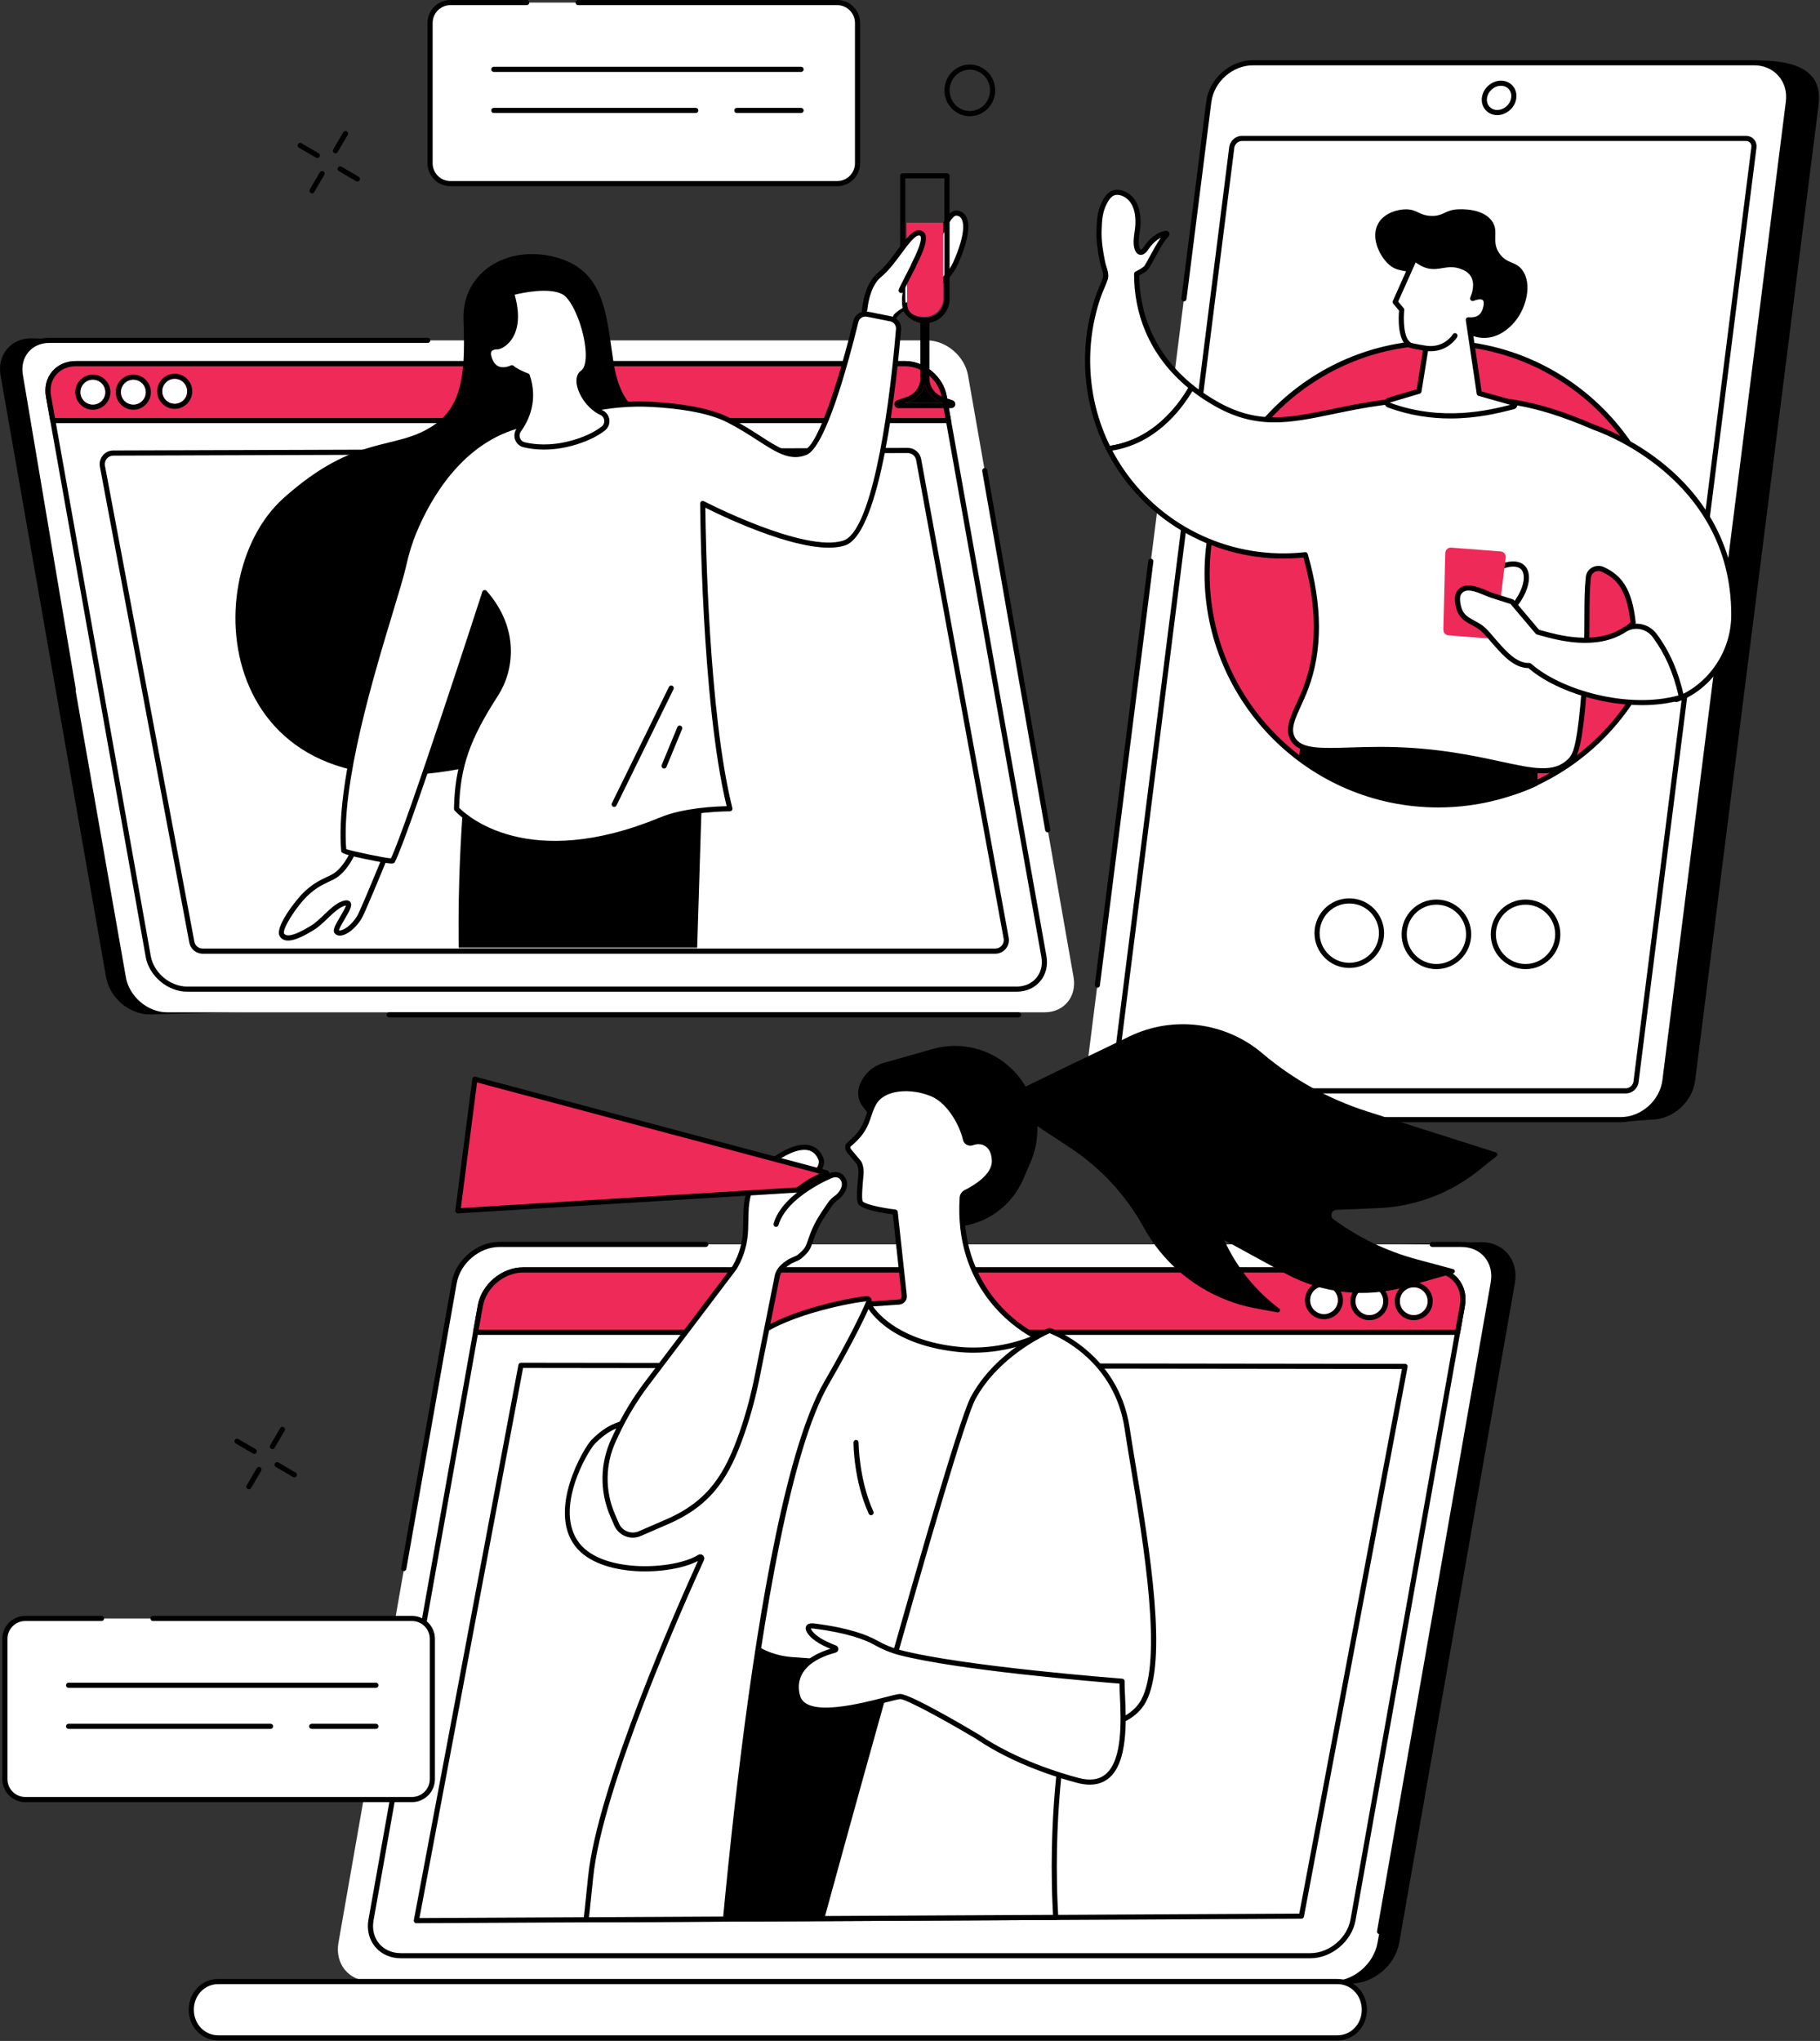 <svg width="1568" height="1758" viewBox="0 0 1568 1758" fill="none" xmlns="http://www.w3.org/2000/svg">
<rect x="0" y="0" width="1568" height="1758" fill="#333333" stroke="none"/>
<path d="M234.646 1248.24C234.266 1248.24 233.886 1248.14 233.526 1247.94C232.466 1247.32 232.116 1245.97 232.736 1244.91L241.406 1230.09C242.026 1229.04 243.376 1228.68 244.436 1229.3C245.496 1229.92 245.846 1231.27 245.226 1232.33L236.556 1247.15C236.146 1247.84 235.406 1248.24 234.646 1248.24Z" fill="black"/>
<path d="M214.445 1282.76C214.065 1282.76 213.685 1282.66 213.335 1282.46C212.275 1281.84 211.925 1280.49 212.545 1279.43L221.215 1264.61C221.835 1263.56 223.185 1263.2 224.245 1263.82C225.305 1264.44 225.655 1265.79 225.035 1266.85L216.365 1281.67C215.945 1282.37 215.205 1282.76 214.445 1282.76Z" fill="black"/>
<path d="M219.036 1252.32C218.656 1252.32 218.276 1252.22 217.916 1252.02L203.096 1243.35C202.036 1242.73 201.686 1241.38 202.306 1240.32C202.926 1239.27 204.276 1238.91 205.336 1239.53L220.156 1248.2C221.216 1248.82 221.566 1250.17 220.946 1251.23C220.536 1251.93 219.796 1252.32 219.036 1252.32Z" fill="black"/>
<path d="M253.546 1272.53C253.166 1272.53 252.786 1272.43 252.436 1272.23L237.616 1263.56C236.556 1262.94 236.206 1261.59 236.826 1260.53C237.446 1259.47 238.796 1259.12 239.856 1259.74L254.676 1268.41C255.736 1269.03 256.086 1270.38 255.466 1271.44C255.046 1272.14 254.306 1272.53 253.546 1272.53Z" fill="black"/>
<path d="M288.986 132.068C288.606 132.068 288.226 131.968 287.866 131.768C286.806 131.148 286.456 129.798 287.076 128.738L295.746 113.918C296.366 112.868 297.716 112.508 298.776 113.128C299.836 113.748 300.186 115.098 299.566 116.158L290.896 130.978C290.486 131.678 289.746 132.068 288.986 132.068Z" fill="black"/>
<path d="M268.794 166.58C268.414 166.58 268.034 166.48 267.674 166.28C266.614 165.66 266.264 164.31 266.884 163.25L275.554 148.43C276.174 147.38 277.524 147.02 278.584 147.64C279.644 148.26 279.994 149.61 279.374 150.67L270.704 165.49C270.294 166.19 269.554 166.58 268.794 166.58Z" fill="black"/>
<path d="M273.374 136.149C272.994 136.149 272.614 136.049 272.264 135.849L257.444 127.179C256.384 126.559 256.034 125.209 256.654 124.149C257.264 123.099 258.624 122.739 259.684 123.359L274.504 132.029C275.564 132.649 275.914 133.999 275.294 135.059C274.874 135.759 274.134 136.149 273.374 136.149Z" fill="black"/>
<path d="M307.884 156.348C307.504 156.348 307.124 156.248 306.764 156.048L291.944 147.378C290.884 146.758 290.534 145.408 291.154 144.348C291.774 143.298 293.124 142.938 294.184 143.558L309.004 152.228C310.064 152.848 310.414 154.198 309.794 155.258C309.384 155.958 308.644 156.348 307.884 156.348Z" fill="black"/>
<path d="M835.537 100.09C832.907 100.09 830.267 99.6 827.747 98.62C822.247 96.48 817.907 92.28 815.537 86.79C810.697 75.58 815.717 62.44 826.717 57.5C832.017 55.12 837.907 54.97 843.317 57.07C848.817 59.21 853.157 63.41 855.527 68.9C860.367 80.11 855.347 93.25 844.347 98.19C841.527 99.45 838.537 100.09 835.537 100.09ZM835.527 60.01C833.147 60.01 830.767 60.51 828.527 61.52C819.717 65.48 815.707 76.02 819.597 85.02C821.497 89.41 824.957 92.77 829.347 94.48C833.637 96.15 838.327 96.03 842.537 94.14C851.347 90.18 855.357 79.64 851.467 70.64C849.567 66.25 846.107 62.89 841.717 61.18C839.707 60.4 837.617 60.01 835.527 60.01Z" fill="black"/>
<path d="M721.25 2.211C730.95 2.211 738.81 10.071 738.81 19.771V140.631C738.81 150.331 730.95 158.191 721.25 158.191H388.083C378.383 158.191 370.523 150.331 370.523 140.631V19.771C370.523 10.071 378.383 2.211 388.083 2.211H721.25Z" fill="white"/>
<path d="M721.24 160.41H388.083C377.183 160.41 368.312 151.54 368.312 140.63V19.77C368.312 8.87 377.183 0 388.083 0H453.803C455.023 0 456.013 0.99 456.013 2.21C456.013 3.43 455.023 4.42 453.803 4.42H388.083C379.623 4.42 372.733 11.31 372.733 19.77V140.63C372.733 149.09 379.623 155.98 388.083 155.98H721.24C729.7 155.98 736.59 149.09 736.59 140.63V19.77C736.59 11.31 729.7 4.42 721.24 4.42H498.092C496.872 4.42 495.883 3.43 495.883 2.21C495.883 0.99 496.872 0 498.092 0H721.24C732.14 0 741.021 8.87 741.021 19.77V140.63C741.021 151.53 732.15 160.41 721.24 160.41Z" fill="black"/>
<path d="M690.18 61.951H425.401C424.181 61.951 423.191 60.961 423.191 59.741C423.191 58.521 424.181 57.531 425.401 57.531H690.18C691.4 57.531 692.39 58.521 692.39 59.741C692.4 60.961 691.41 61.951 690.18 61.951Z" fill="black"/>
<path d="M690.177 97.342H634.817C633.597 97.342 632.607 96.352 632.607 95.132C632.607 93.912 633.597 92.922 634.817 92.922H690.177C691.397 92.922 692.387 93.912 692.387 95.132C692.397 96.352 691.407 97.342 690.177 97.342Z" fill="black"/>
<path d="M599.44 97.342H425.413C424.193 97.342 423.203 96.352 423.203 95.132C423.203 93.912 424.193 92.922 425.413 92.922H599.44C600.66 92.922 601.65 93.912 601.65 95.132C601.65 96.352 600.66 97.342 599.44 97.342Z" fill="black"/>
<path d="M326.233 849.7C343.683 835.44 362.003 822.15 380.773 809.47C418.853 783.73 458.993 760.73 499.553 738.44C520.893 726.71 543.04 716.1 564.91 705.19C586.91 694.21 608.97 683.33 631.04 672.46C651.21 662.53 671.37 652.59 691.5 642.6C737.25 487.921 786.94 312.571 777.07 312.571L26.903 291.391C9.243 291.391 -2.607 305.761 0.493 323.421L91.403 841.77C94.503 859.43 111.383 873.8 129.043 873.8L290.283 869.66C300.123 861.36 316.273 857.84 326.233 849.7Z" fill="black"/>
<path d="M798.5 293.199H42.451C25.761 293.199 14.611 306.729 17.531 323.409L108.441 841.76C111.371 858.45 127.271 871.97 143.951 871.97H900C916.69 871.97 927.84 858.44 924.92 841.76L834.01 323.409C831.08 306.729 815.18 293.199 798.5 293.199Z" fill="white"/>
<path d="M63.154 596.419C62.093 596.419 61.154 595.649 60.974 594.569L15.354 323.769C13.813 314.969 15.844 306.689 21.084 300.449C26.213 294.339 33.803 290.969 42.453 290.969H368.523C369.743 290.969 370.733 291.959 370.733 293.179C370.733 294.399 369.743 295.389 368.523 295.389H42.453C35.133 295.389 28.744 298.189 24.474 303.289C20.093 308.509 18.404 315.509 19.724 323.009L65.344 593.819C65.543 595.019 64.734 596.169 63.523 596.369C63.404 596.409 63.273 596.419 63.154 596.419Z" fill="black"/>
<path d="M902.637 716.96C901.587 716.96 900.647 716.2 900.457 715.13L846.207 405.777C845.997 404.577 846.797 403.427 848.007 403.217C849.217 403.007 850.357 403.807 850.567 405.017L904.817 714.37C905.027 715.57 904.227 716.72 903.017 716.93C902.897 716.95 902.767 716.96 902.637 716.96Z" fill="black"/>
<path d="M779.86 313.18H65.333C49.563 313.18 39.023 325.77 41.783 341.31L127.703 823.87C130.473 839.4 145.493 852 161.263 852H875.79C891.56 852 902.1 839.41 899.34 823.87L813.42 341.31C810.66 325.78 795.63 313.18 779.86 313.18Z" fill="white"/>
<path d="M875.79 854.21H161.274C144.504 854.21 128.474 840.77 125.534 824.26L39.614 341.699C38.154 333.529 40.044 325.819 44.924 319.999C49.804 314.179 57.054 310.969 65.344 310.969H779.87C796.64 310.969 812.67 324.409 815.61 340.919L901.53 823.48C902.99 831.65 901.1 839.36 896.22 845.18C891.33 851.01 884.08 854.21 875.79 854.21ZM65.334 315.399C58.374 315.399 52.334 318.039 48.314 322.839C44.294 327.639 42.744 334.069 43.974 340.929L129.894 823.49C132.474 837.99 146.554 849.79 161.284 849.79H875.81C882.77 849.79 888.81 847.15 892.83 842.35C896.85 837.55 898.4 831.12 897.17 824.26L811.25 341.699C808.67 327.199 794.59 315.399 779.86 315.399H65.334Z" fill="black"/>
<path d="M45.523 362.27L41.793 341.359C39.023 325.829 49.573 313.27 65.343 313.27H779.87C795.64 313.27 810.67 325.819 813.43 341.359L817.16 362.27H45.523Z" fill="#EE2A59"/>
<path d="M817.15 364.49H45.512C44.442 364.49 43.522 363.72 43.332 362.67L39.602 341.76C38.152 333.6 40.032 325.9 44.902 320.09C49.772 314.27 57.032 311.07 65.332 311.07H779.86C796.63 311.07 812.66 324.49 815.6 340.98L819.33 361.89C819.45 362.54 819.27 363.2 818.85 363.7C818.43 364.2 817.81 364.49 817.15 364.49ZM47.372 360.06H814.51L811.24 341.75C808.66 327.27 794.58 315.48 779.86 315.48H65.332C58.362 315.48 52.312 318.12 48.292 322.92C44.282 327.71 42.742 334.12 43.962 340.97L47.372 360.06Z" fill="black"/>
<path d="M150.524 352.156C142.194 352.156 135.414 345.377 135.414 337.047C135.414 328.717 142.194 321.938 150.524 321.938C158.854 321.938 165.634 328.717 165.634 337.047C165.634 345.377 158.854 352.156 150.524 352.156ZM150.524 326.367C144.634 326.367 139.844 331.157 139.844 337.047C139.844 342.937 144.634 347.727 150.524 347.727C156.414 347.727 161.204 342.937 161.204 337.047C161.204 331.157 156.414 326.367 150.524 326.367Z" fill="black"/>
<path d="M150.524 326.367C144.634 326.367 139.844 331.157 139.844 337.047C139.844 342.937 144.634 347.727 150.524 347.727C156.414 347.727 161.204 342.937 161.204 337.047C161.204 331.157 156.414 326.367 150.524 326.367Z" fill="white"/>
<path d="M114.883 352.919C106.553 352.919 99.773 346.139 99.773 337.809C99.773 329.479 106.553 322.699 114.883 322.699C123.213 322.699 129.993 329.479 129.993 337.809C129.983 346.139 123.203 352.919 114.883 352.919ZM114.883 327.129C108.993 327.129 104.203 331.919 104.203 337.809C104.203 343.699 108.993 348.489 114.883 348.489C120.773 348.489 125.563 343.699 125.563 337.809C125.553 331.919 120.763 327.129 114.883 327.129Z" fill="black"/>
<path d="M114.883 327.129C108.993 327.129 104.203 331.919 104.203 337.809C104.203 343.699 108.993 348.489 114.883 348.489C120.773 348.489 125.563 343.699 125.563 337.809C125.553 331.919 120.763 327.129 114.883 327.129Z" fill="white"/>
<path d="M79.993 352.919C71.663 352.919 64.883 346.139 64.883 337.809C64.883 329.479 71.663 322.699 79.993 322.699C88.323 322.699 95.103 329.479 95.103 337.809C95.103 346.139 88.323 352.919 79.993 352.919ZM79.993 327.129C74.103 327.129 69.313 331.919 69.313 337.809C69.313 343.699 74.103 348.489 79.993 348.489C85.883 348.489 90.673 343.699 90.673 337.809C90.673 331.919 85.883 327.129 79.993 327.129Z" fill="black"/>
<path d="M79.993 327.129C74.103 327.129 69.312 331.919 69.312 337.809C69.312 343.699 74.103 348.489 79.993 348.489C85.882 348.489 90.672 343.699 90.672 337.809C90.672 331.919 85.882 327.129 79.993 327.129Z" fill="white"/>
<path d="M88.245 401.537L165.285 811.52C166.135 816.02 170.065 819.29 174.645 819.29H857.47C863.42 819.29 867.91 813.901 866.84 808.051L791.43 395.837C790.6 391.297 786.64 388.007 782.03 388.027L97.575 390.257C91.625 390.267 87.145 395.687 88.245 401.537Z" fill="white"/>
<path d="M857.48 821.5H174.645C169.005 821.5 164.145 817.47 163.105 811.93L86.065 401.949C85.425 398.509 86.325 394.989 88.555 392.299C90.785 389.599 94.065 388.049 97.565 388.039L782.02 385.809C782.03 385.809 782.05 385.809 782.06 385.809C787.73 385.809 792.59 389.849 793.61 395.439L869.02 807.65C869.65 811.09 868.73 814.6 866.49 817.28C864.26 819.96 860.97 821.5 857.48 821.5ZM90.415 401.129L167.455 811.11C168.105 814.57 171.125 817.07 174.645 817.07H857.48C859.66 817.07 861.7 816.11 863.1 814.44C864.49 812.77 865.07 810.58 864.68 808.44L789.27 396.229C788.63 392.749 785.61 390.229 782.08 390.229C782.07 390.229 782.06 390.229 782.06 390.229L97.605 392.459C95.425 392.469 93.375 393.429 91.995 395.109C90.585 396.799 90.015 398.989 90.415 401.129Z" fill="black"/>
<mask id="mask0_2647_3920" style="mask-type:luminance" maskUnits="userSpaceOnUse" x="43" y="129" width="821" height="688">
<path d="M43.711 376.42L124.851 808.209C125.741 812.949 129.881 816.39 134.711 816.39H853.87C860.14 816.39 864.87 810.71 863.74 804.55L859.77 129.52L286.181 187.41C279.911 187.43 42.551 370.25 43.711 376.42Z" fill="white"/>
</mask>
<g mask="url(#mask0_2647_3920)">
<path d="M555.08 355.929C555.08 355.929 534.82 353.399 528.49 311.609C522.16 269.819 520.89 233.089 479.1 221.689C437.31 210.289 398.05 234.349 399.32 274.879C400.59 315.409 400.43 348.109 373.99 366.059C339.8 389.279 307.71 372.389 244.39 428.959C164.67 500.169 187.82 716.86 418.31 657.34L555.08 355.929Z" fill="black"/>
<path d="M502.882 320.121C502.882 320.121 496.572 327.061 483.402 324.631L502.882 320.121Z" fill="white"/>
<path d="M488.861 327.361C487.061 327.361 485.111 327.191 483.001 326.801C481.801 326.581 481.001 325.421 481.231 324.221C481.451 323.021 482.601 322.231 483.811 322.451C495.481 324.611 501.031 318.871 501.261 318.621C502.091 317.741 503.491 317.681 504.381 318.501C505.271 319.321 505.341 320.711 504.521 321.611C504.271 321.881 499.151 327.361 488.861 327.361Z" fill="black"/>
<path d="M420.492 1149.58C433.042 1158.24 459.612 1169.39 504.262 1155.99L483.772 703.24L399.672 687.18C399.672 687.18 388.692 799.74 400.612 913.02C411.492 1016.42 411.942 1104.55 411.762 1132.55C411.722 1139.31 414.922 1145.74 420.492 1149.58Z" fill="black"/>
<path d="M403.453 673.949L604.72 685.289L597.87 905.379C597.07 931.079 589.14 956.029 574.94 977.459C552.18 1011.83 515.833 1062.39 487.073 1082.16C441.723 1113.34 403.453 673.949 403.453 673.949Z" fill="black"/>
<path d="M746.71 277.182C745.38 276.922 744.43 275.762 744.46 274.412C744.61 267.392 746.07 246.352 757.88 236.692C772.17 225.002 784.29 198.162 792.95 200.752C801.61 203.352 782.56 226.732 784.72 229.332C786.88 231.932 802.04 217.212 806.8 208.552C811.56 199.892 817.33 182.942 824.24 183.522C833.73 184.312 835.8 198.592 823.25 226.732C811.3 253.512 771.12 260.692 768.01 278.482C767.75 279.992 766.27 280.982 764.77 280.692L746.71 277.182Z" fill="white"/>
<path d="M765.319 282.962C764.999 282.962 764.679 282.932 764.349 282.872L746.289 279.362C743.899 278.892 742.199 276.802 742.249 274.372C742.429 265.882 744.179 245.052 756.479 234.992C762.299 230.232 767.949 222.582 772.939 215.842C780.849 205.152 787.099 196.712 793.589 198.652C795.219 199.142 796.389 200.182 796.989 201.652C798.689 205.822 795.399 212.282 790.579 220.952C789.649 222.622 788.519 224.652 787.739 226.252C792.359 223.042 801.309 213.982 804.879 207.492C805.969 205.512 807.129 203.052 808.349 200.452C812.909 190.772 817.609 180.782 824.439 181.322C827.799 181.602 830.459 183.262 832.149 186.122C836.439 193.372 833.999 208.112 825.279 227.652C818.729 242.342 804.369 251.182 791.689 258.982C780.859 265.652 771.499 271.412 770.189 278.882C769.959 280.192 769.229 281.332 768.129 282.092C767.289 282.662 766.319 282.962 765.319 282.962ZM747.129 275.012L765.189 278.522C765.389 278.562 765.549 278.482 765.619 278.432C765.699 278.372 765.799 278.272 765.829 278.102C767.479 268.672 777.619 262.432 789.359 255.202C801.489 247.732 815.229 239.272 821.229 225.832C832.579 200.382 829.979 191.152 828.329 188.362C827.369 186.752 825.979 185.882 824.059 185.722C820.379 185.462 815.509 195.592 812.339 202.322C811.079 204.992 809.899 207.512 808.739 209.612C804.679 217.002 791.329 231.302 785.849 231.822C784.289 231.982 783.409 231.212 783.019 230.742C781.239 228.602 783.059 225.322 786.699 218.782C789.399 213.942 793.909 205.832 792.879 203.292C792.829 203.172 792.759 203.002 792.309 202.862C788.789 201.792 782.259 210.642 776.489 218.442C771.349 225.402 765.519 233.282 759.269 238.392C748.089 247.532 746.799 268.302 746.669 274.442C746.669 274.732 746.859 274.962 747.129 275.012Z" fill="black"/>
<path d="M797.29 278.331H796.329C784.859 278.331 775.52 268.991 775.52 257.521V151.44C775.52 150.22 776.509 149.23 777.729 149.23H815.88C817.1 149.23 818.089 150.22 818.089 151.44V257.531C818.099 269.001 808.76 278.331 797.29 278.331ZM779.949 153.651V257.531C779.949 266.561 787.299 273.91 796.329 273.91H797.29C806.32 273.91 813.67 266.561 813.67 257.531V153.651H779.949Z" fill="black"/>
<path d="M796.811 272.899C805.551 272.899 812.671 265.789 812.671 257.039V191.859H780.961L781.551 261.339C781.551 270.099 788.071 272.899 796.811 272.899Z" fill="#EE2A59"/>
<path d="M819.56 351.571H774.06C772.14 351.571 770.57 350.011 770.57 348.091C770.57 346.611 771.51 345.291 772.91 344.801L781.67 341.741C788.39 339.391 792.9 333.031 792.9 325.911V276.101C792.9 274.881 793.89 273.891 795.11 273.891H798.5C799.72 273.891 800.71 274.881 800.71 276.101V325.911C800.71 333.031 805.22 339.391 811.94 341.741L820.7 344.801C822.1 345.291 823.03 346.611 823.03 348.091C823.05 350.011 821.48 351.571 819.56 351.571ZM779.6 347.141H814.02L810.49 345.901C803.5 343.451 798.4 337.571 796.81 330.551C795.23 337.571 790.12 343.461 783.13 345.901L779.6 347.141Z" fill="black"/>
<path d="M779.6 347.141H814.02L810.49 345.901C803.5 343.451 798.4 337.571 796.81 330.551C795.23 337.571 790.12 343.461 783.13 345.901L779.6 347.141Z" fill="black"/>
<path d="M786.83 229.26C785.84 229.69 801.61 203.36 792.95 200.77C784.29 198.17 772.17 225.02 757.88 236.71C746.07 246.37 744.61 267.41 744.46 274.43C744.43 275.78 745.38 276.94 746.71 277.2L764.77 280.71C766.28 281 767.75 280.02 768.01 278.5C769.25 271.42 768.77 270.89 777.63 265.27C775.03 250.28 781.98 238.92 786.83 229.26Z" fill="white"/>
<path d="M744.971 269.129C744.891 269.129 744.811 269.129 744.721 269.119C743.511 268.989 742.631 267.889 742.761 266.679C743.891 256.419 747.191 242.589 756.481 234.989C762.301 230.229 767.951 222.579 772.941 215.839C780.851 205.149 787.101 196.699 793.591 198.649C795.231 199.139 796.451 200.229 797.141 201.799C799.431 207.049 795.131 217.129 790.141 227.229C789.721 228.079 789.251 229.029 789.041 229.509C789.011 229.759 788.941 230.019 788.821 230.249C788.651 230.589 788.151 231.549 787.471 232.879C785.371 236.949 778.971 249.329 778.491 250.859C778.131 252.009 776.921 252.699 775.761 252.359C774.611 252.029 773.911 250.879 774.211 249.719C774.531 248.499 777.051 243.389 783.541 230.839C784.041 229.869 784.441 229.099 784.681 228.639C784.901 227.869 785.411 226.839 786.191 225.259C788.341 220.899 794.881 207.649 793.101 203.559C792.941 203.179 792.731 202.999 792.341 202.879C788.821 201.809 782.291 210.659 776.521 218.459C771.381 225.409 765.551 233.299 759.311 238.399C751.181 245.049 748.231 257.709 747.191 267.149C747.041 268.289 746.081 269.129 744.971 269.129Z" fill="black"/>
<path d="M308.268 730.1C306.998 729.89 305.748 730.57 305.248 731.75C302.918 737.18 296.358 750.65 286.158 755.68C278.908 759.25 272.388 761.53 263.568 769.9C254.738 778.27 239.588 799.96 242.898 805.3C246.828 811.64 259.408 805.18 269.078 799.28C278.748 793.38 288.358 779.23 297.768 777.8C307.178 776.37 287.268 799.02 290.118 802.59C292.958 806.16 303.108 800.86 309.618 790.14C312.188 785.91 327.538 748.63 332.168 737.34C332.848 735.68 331.808 733.84 330.038 733.54L308.268 730.1Z" fill="white"/>
<path d="M248.189 810.152C245.159 810.152 242.639 809.091 241.009 806.451C236.339 798.911 254.809 775.142 262.039 768.282C269.709 761.012 275.839 758.111 281.769 755.321C282.899 754.791 284.029 754.251 285.179 753.691C294.629 749.031 300.939 736.192 303.219 730.882C304.129 728.762 306.349 727.552 308.629 727.922L330.389 731.352C331.919 731.612 333.219 732.522 333.959 733.862C334.699 735.192 334.799 736.772 334.219 738.182C328.249 752.732 314.089 787.042 311.509 791.292C306.589 799.402 298.919 805.542 293.279 805.892C291.219 806.022 289.479 805.341 288.389 803.961C286.309 801.351 288.559 797.252 293.069 789.622C294.789 786.702 297.549 782.052 298.039 779.982C293.089 780.772 287.519 786.071 282.139 791.201C278.279 794.871 274.299 798.672 270.239 801.152C262.839 805.662 254.429 810.152 248.189 810.152ZM307.809 732.272C307.579 732.272 307.379 732.402 307.279 732.622C304.209 739.772 297.519 752.542 287.129 757.662C285.959 758.242 284.799 758.781 283.649 759.331C277.779 762.101 272.229 764.722 265.079 771.502C255.059 781.002 242.719 800.822 244.769 804.132C246.279 806.572 251.529 807.392 267.919 797.392C271.569 795.162 275.389 791.532 279.069 788.012C284.969 782.392 291.079 776.572 297.429 775.602C299.999 775.212 301.269 776.202 301.879 777.102C303.769 779.902 301.339 784.322 296.869 791.872C295.129 794.822 292.269 799.652 292.049 801.352C292.329 801.482 292.729 801.471 292.989 801.461C296.069 801.271 302.679 797.262 307.719 788.982C309.689 785.732 320.579 759.732 330.109 736.492C330.199 736.282 330.139 736.112 330.079 736.002C330.029 735.912 329.909 735.751 329.669 735.711L307.929 732.292C307.919 732.292 307.919 732.292 307.909 732.292C307.869 732.282 307.839 732.272 307.809 732.272Z" fill="black"/>
<path d="M507.01 352.962C524.95 348.912 543.36 347.322 561.72 348.322C582.73 349.462 609.3 352.712 626.69 361.412C659.29 377.712 674.88 397.552 694.02 389.762C710.08 383.222 731.07 302.612 737.4 276.862C738.48 272.472 742.83 269.722 747.26 270.612L767.37 274.632C771.58 275.472 774.49 279.332 774.13 283.602C771.28 317.812 757.79 457.762 727.33 467.712C692.6 479.052 605.43 433.692 605.43 433.692C605.43 433.692 606.14 605.902 628.82 696.62C628.82 696.62 593.03 696.43 569.76 706.07C445.7 757.46 393.32 696.62 393.32 696.62C394.1 661.4 401.84 637.25 427.22 597.962C441.1 576.482 445.07 541.782 417.62 510.462C417.62 510.462 350.76 717 338.3 741.33C337.45 743 296.28 733.85 296.19 732.89C289.53 658.83 340.33 520.662 347.72 487.152C349.96 476.992 352.94 467.012 356.95 457.412C369.47 427.462 397.48 378.372 449.75 365.882L507.01 352.962Z" fill="white"/>
<path d="M337.35 743.76C335.18 743.76 331.17 743.18 323.37 741.67C294.25 736.01 294.12 734.53 293.99 733.1C288.86 676.05 317.42 581.741 334.48 525.391C339.71 508.131 343.83 494.501 345.56 486.691C347.99 475.651 351.05 465.801 354.91 456.581C367.11 427.421 395.58 376.581 449.23 363.751L506.51 350.811C524.74 346.691 543.35 345.111 561.83 346.121C581.89 347.211 609.6 350.401 627.67 359.441C638.43 364.821 647.29 370.541 655.1 375.581C670.91 385.781 681.35 392.531 693.17 387.711C705.19 382.811 722.78 326.971 735.24 276.331C736.6 270.781 742.08 267.321 747.68 268.441L767.79 272.461C773.11 273.521 776.78 278.391 776.33 283.791C772.9 324.851 759.3 459.601 728.01 469.821C696.24 480.201 624.12 445.571 607.67 437.321C607.94 462.671 610.42 613.931 630.96 696.09C631.13 696.75 630.98 697.46 630.55 697.99C630.13 698.53 629.47 698.76 628.8 698.84C628.47 698.85 593.18 698.77 570.6 708.12C505.9 734.92 460.8 730.86 434.36 722.74C405.48 713.87 392.19 698.71 391.64 698.07C391.28 697.66 391.09 697.12 391.11 696.58C391.93 659.9 400.25 635.64 425.36 596.771C437.66 577.721 442.9 545.241 418.5 514.951C409.06 544.031 351.89 719.67 340.27 742.35C339.86 743.17 339.55 743.76 337.35 743.76ZM298.29 731.41C304.21 733.32 331.16 739.1 336.83 739.34C350.25 711.28 414.86 511.831 415.52 509.791C415.77 509.031 416.4 508.471 417.18 508.301C417.96 508.141 418.76 508.411 419.29 509.011C448.2 542.001 442.63 578.191 429.08 599.171C404.69 636.92 396.47 660.54 395.56 695.77C401.49 701.86 454.61 751.37 568.92 704.02C588.79 695.79 617.01 694.6 626.01 694.43C604.18 603.801 603.23 435.411 603.22 433.701C603.22 432.931 603.62 432.211 604.28 431.801C604.94 431.401 605.77 431.371 606.45 431.731C607.31 432.181 693.19 476.521 726.64 465.611C749.45 458.161 764.99 366.611 771.93 283.421C772.19 280.271 770.05 277.421 766.94 276.801L746.83 272.781C743.56 272.121 740.35 274.151 739.55 277.391C729.73 317.321 710.86 385.291 694.85 391.811C680.9 397.491 669.08 389.861 652.71 379.301C644.99 374.321 636.24 368.671 625.7 363.401C608.31 354.701 581.24 351.611 561.6 350.541C543.53 349.561 525.32 351.101 507.49 355.131L450.23 368.061C398.5 380.421 370.86 429.901 358.99 458.291C355.23 467.271 352.25 476.881 349.88 487.651C348.12 495.621 343.97 509.331 338.72 526.681C321.88 582.281 293.78 675.07 298.29 731.41Z" fill="black"/>
<path d="M529.13 695.06C528.8 695.06 528.47 694.99 528.16 694.83C527.06 694.29 526.61 692.97 527.15 691.87L576.29 591.711C576.83 590.611 578.15 590.161 579.25 590.701C580.35 591.241 580.8 592.561 580.26 593.661L531.12 693.82C530.73 694.6 529.95 695.06 529.13 695.06Z" fill="black"/>
<path d="M572.12 661.99C571.84 661.99 571.55 661.94 571.28 661.82C570.15 661.35 569.61 660.06 570.08 658.93L583.55 626.331C584.02 625.201 585.31 624.661 586.44 625.131C587.57 625.601 588.11 626.891 587.64 628.021L574.17 660.62C573.82 661.47 572.99 661.99 572.12 661.99Z" fill="black"/>
<path d="M501.96 321.011C514.77 312.181 500.19 259.351 485.66 251.561C471.13 243.761 440.66 252.271 440.66 252.271C452 289.481 431.62 298.691 428.79 298.691C425.96 298.691 416.92 299.221 422.59 311.271C428.26 323.321 441.02 316.761 441.02 316.761C443.58 319.021 448.39 321.581 454.29 323.761C461.33 344.671 453.61 361.121 446.97 370.401C443.6 375.101 445.95 381.771 451.58 383.111C460.59 385.261 474.35 386.531 491.69 381.961C504.94 378.461 513.8 373.661 519.64 369.211C524.44 365.551 523.68 357.951 518.19 355.441C503.4 348.651 493.48 326.851 501.96 321.011Z" fill="white"/>
<path d="M468.681 387.261C461.521 387.261 455.571 386.341 451.061 385.261C447.751 384.471 445.061 382.091 443.861 378.891C442.641 375.621 443.131 371.961 445.171 369.111C451.901 359.711 458.561 344.571 452.521 325.461C447.601 323.571 443.411 321.391 440.671 319.321C438.371 320.211 433.521 321.621 428.781 320.011C425.211 318.801 422.461 316.171 420.591 312.211C418.211 307.161 417.911 303.171 419.701 300.351C420.821 298.581 423.311 296.481 428.791 296.481C429.401 296.421 433.781 294.891 437.351 289.581C441.231 283.801 444.591 272.751 438.551 252.921C438.381 252.351 438.441 251.731 438.731 251.211C439.021 250.691 439.501 250.301 440.081 250.141C441.361 249.781 471.591 241.491 486.721 249.611C497.771 255.541 507.961 283.481 509.021 302.671C509.591 312.871 507.581 319.841 503.231 322.841C501.151 324.271 500.931 327.101 501.121 329.221C501.821 337.241 509.221 348.891 519.131 353.431C522.391 354.931 524.581 357.981 524.981 361.591C525.391 365.251 523.901 368.761 520.991 370.971C513.601 376.601 503.931 381.021 492.261 384.101C483.421 386.431 475.501 387.261 468.681 387.261ZM441.011 314.551C441.541 314.551 442.061 314.741 442.481 315.101C444.841 317.191 449.541 319.651 455.051 321.691C455.681 321.921 456.171 322.431 456.381 323.061C463.571 344.411 456.201 361.291 448.761 371.691C447.581 373.341 447.301 375.451 448.001 377.341C448.691 379.191 450.181 380.501 452.081 380.961C460.391 382.941 473.911 384.361 491.121 379.821C502.221 376.891 511.371 372.731 518.301 367.451C519.961 366.191 520.801 364.181 520.571 362.071C520.341 360.021 519.111 358.291 517.271 357.441C505.591 352.081 497.501 338.811 496.691 329.591C496.291 324.941 497.711 321.241 500.701 319.181C503.631 317.161 505.041 311.231 504.581 302.901C503.511 283.521 493.241 258.131 484.611 253.501C473.181 247.371 450.511 252.121 443.421 253.841C449.271 274.761 445.031 286.661 440.321 293.011C436.341 298.391 431.081 300.901 428.781 300.901C426.071 300.901 424.171 301.551 423.431 302.721C422.531 304.141 422.941 306.841 424.581 310.331C425.911 313.161 427.791 315.001 430.161 315.821C434.761 317.401 439.941 314.821 439.991 314.791C440.331 314.631 440.671 314.551 441.011 314.551Z" fill="black"/>
</g>
<path d="M877.47 876.35H335.331C334.111 876.35 333.121 875.36 333.121 874.14C333.121 872.92 334.111 871.93 335.331 871.93H877.47C878.69 871.93 879.68 872.92 879.68 874.14C879.69 875.35 878.7 876.35 877.47 876.35Z" fill="black"/>
<path d="M1422.45 964.41L1400.35 966.02L990.489 964.41C971.879 964.41 958.689 949.37 961.039 930.81L1067.4 90.558C1069.75 71.998 1086.74 56.958 1105.36 56.958L1515.63 52.168C1562.72 52.168 1569.11 71.998 1566.76 90.558L1460.4 930.81C1458.06 949.36 1441.06 964.41 1422.45 964.41Z" fill="black"/>
<path d="M1396.46 964.41H964.498C945.888 964.41 932.698 949.32 935.048 930.71L1041.41 87.778C1043.76 69.168 1060.75 54.078 1079.37 54.078H1511.33C1529.94 54.078 1543.13 69.168 1540.78 87.778L1434.42 930.71C1432.07 949.32 1415.07 964.41 1396.46 964.41Z" fill="white"/>
<path d="M959.668 931.86L1061.23 127.01C1061.77 122.71 1065.7 119.23 1069.99 119.23H1504.27C1508.57 119.23 1511.61 122.71 1511.07 127.01L1409.51 931.86C1408.97 936.16 1405.04 939.641 1400.75 939.641H966.468C962.168 939.641 959.118 936.16 959.668 931.86Z" fill="white"/>
<path d="M1400.74 941.859H966.458C963.748 941.859 961.308 940.789 959.598 938.849C957.878 936.889 957.118 934.319 957.458 931.589L1059.02 126.74C1059.71 121.29 1064.52 117.02 1069.98 117.02H1504.26C1506.97 117.02 1509.41 118.09 1511.12 120.03C1512.84 121.99 1513.6 124.56 1513.26 127.29L1411.7 932.14C1411.02 937.59 1406.2 941.859 1400.74 941.859ZM1069.98 121.44C1066.82 121.44 1063.81 124.12 1063.41 127.28L961.848 932.13C961.668 933.58 962.048 934.92 962.918 935.91C963.778 936.88 965.028 937.42 966.458 937.42H1400.74C1403.9 937.42 1406.91 934.739 1407.31 931.579L1508.87 126.73C1509.05 125.28 1508.67 123.94 1507.8 122.95C1506.94 121.98 1505.69 121.44 1504.26 121.44H1069.98Z" fill="black"/>
<path d="M1289.94 99.15C1285.94 99.15 1282.36 97.58 1279.85 94.74C1277.32 91.87 1276.2 88.07 1276.71 84.04C1277.72 76.01 1285.09 69.481 1293.12 69.481C1297.12 69.481 1300.7 71.05 1303.21 73.891C1305.74 76.76 1306.86 80.561 1306.35 84.591C1305.34 92.621 1297.98 99.15 1289.94 99.15ZM1293.12 73.9C1287.23 73.9 1281.84 78.701 1281.1 84.591C1280.75 87.341 1281.49 89.91 1283.17 91.811C1284.83 93.691 1287.23 94.721 1289.94 94.721C1295.83 94.721 1301.22 89.921 1301.96 84.031C1302.31 81.281 1301.57 78.71 1299.89 76.811C1298.24 74.941 1295.83 73.9 1293.12 73.9Z" fill="black"/>
<path d="M1396.46 966.62H1149.65C1148.43 966.62 1147.44 965.63 1147.44 964.41C1147.44 963.19 1148.43 962.2 1149.65 962.2H1396.46C1413.97 962.2 1430.01 947.95 1432.22 930.43L1538.58 87.499C1539.64 79.089 1537.36 71.209 1532.17 65.309C1527.04 59.489 1519.63 56.279 1511.33 56.279H1079.37C1061.86 56.279 1045.82 70.529 1043.61 88.049L1022.2 257.689C1022.05 258.899 1020.94 259.759 1019.73 259.609C1018.52 259.459 1017.66 258.349 1017.81 257.139L1039.22 87.499C1041.7 67.849 1059.71 51.859 1079.37 51.859H1511.33C1520.93 51.859 1529.51 55.599 1535.49 62.389C1541.54 69.249 1544.2 78.369 1542.97 88.059L1436.61 930.99C1434.13 950.63 1416.12 966.62 1396.46 966.62Z" fill="black"/>
<path d="M945.408 850.81C945.318 850.81 945.218 850.8 945.128 850.79C943.918 850.64 943.058 849.53 943.208 848.32L989.288 483.148C989.438 481.938 990.558 481.078 991.758 481.228C992.968 481.378 993.828 482.488 993.678 483.698L947.598 848.87C947.458 850 946.508 850.81 945.408 850.81Z" fill="black"/>
<path d="M1239.01 693.3C1348.94 693.3 1438.06 604.185 1438.06 494.253C1438.06 384.321 1348.94 295.203 1239.01 295.203C1129.08 295.203 1039.96 384.321 1039.96 494.253C1039.96 604.185 1129.08 693.3 1239.01 693.3Z" fill="#EE2A59"/>
<path d="M1239.01 695.51C1128.03 695.51 1037.74 605.223 1037.74 494.243C1037.74 383.263 1128.03 292.973 1239.01 292.973C1349.99 292.973 1440.28 383.263 1440.28 494.243C1440.27 605.233 1349.99 695.51 1239.01 695.51ZM1239.01 297.403C1130.47 297.403 1042.17 385.703 1042.17 494.243C1042.17 602.783 1130.47 691.08 1239.01 691.08C1347.55 691.08 1435.85 602.783 1435.85 494.243C1435.85 385.703 1347.55 297.403 1239.01 297.403Z" fill="black"/>
<path d="M1123.18 627.441L1324.19 638.76C1324.19 638.76 1324.29 656.41 1324.74 676.52C1296.13 690.47 1264.2 693.3 1230.23 693.3C1189.31 693.3 1151.37 673.45 1118.74 653.71L1123.18 627.441Z" fill="black"/>
<path d="M952.558 238.581C953.038 234.491 950.708 229.971 949.888 225.861C948.098 216.941 946.578 207.891 946.838 198.801C947.068 190.761 947.418 183.501 950.718 176.221C952.978 171.231 956.578 164.991 963.478 165.641C968.478 166.121 973.138 169.291 975.898 173.401C979.708 179.051 980.588 186.191 980.398 193.001C980.218 199.131 977.988 206.601 979.298 212.621C980.688 219.001 984.388 218.451 987.588 213.491C995.658 201.011 1009.1 198.641 1004.36 203.061C999.628 207.481 991.108 225.141 987.958 230.001C986.818 231.761 983.288 233.911 979.258 235.931C979.228 247.481 980.668 265.231 988.868 284.581C998.638 307.631 1013.98 323.481 1026.64 333.651C1016.27 351.801 993.678 381.451 954.958 386.401C949.468 375.501 945.178 364.001 942.168 352.171C936.838 331.171 935.598 309.171 938.508 287.701C939.978 276.851 942.498 266.151 946.028 255.791C947.818 250.531 950.338 245.541 952.158 240.321C952.358 239.751 952.488 239.171 952.558 238.581Z" fill="white"/>
<path d="M954.959 388.611C954.129 388.611 953.359 388.151 952.979 387.391C947.429 376.371 943.069 364.701 940.029 352.711C934.679 331.611 933.389 309.031 936.329 287.401C937.819 276.431 940.379 265.551 943.949 255.071C944.899 252.291 946.039 249.591 947.149 246.971C948.169 244.561 949.219 242.061 950.089 239.591C950.229 239.201 950.319 238.771 950.369 238.331C950.629 236.101 949.789 233.421 948.979 230.831C948.509 229.351 948.029 227.811 947.729 226.301C945.689 216.121 944.389 207.541 944.639 198.741C944.889 190.001 945.349 182.731 948.719 175.311C950.299 171.831 954.489 162.591 963.699 163.451C969.089 163.961 974.469 167.311 977.749 172.181C981.279 177.431 982.879 184.271 982.619 193.081C982.549 195.401 982.209 197.901 981.869 200.311C981.299 204.431 980.709 208.691 981.459 212.161C981.959 214.481 982.679 215.081 982.809 215.101C983.059 215.171 984.259 214.571 985.739 212.291C992.089 202.471 1001.48 198.391 1004.95 198.831C1006.18 198.991 1007.11 199.711 1007.44 200.761C1007.84 202.021 1007.32 203.341 1005.88 204.681C1002.92 207.441 997.919 216.631 994.279 223.331C992.459 226.681 990.879 229.581 989.829 231.201C989.089 232.341 987.419 234.181 981.489 237.281C981.609 253.611 984.779 269.221 990.919 283.711C998.759 302.221 1011.25 318.441 1028.04 331.921C1028.89 332.601 1029.12 333.801 1028.58 334.741C1018.34 352.661 995.199 383.491 955.259 388.581C955.149 388.601 955.059 388.611 954.959 388.611ZM954.759 238.841C954.669 239.601 954.499 240.341 954.259 241.041C953.349 243.651 952.269 246.211 951.219 248.691C950.139 251.241 949.029 253.871 948.139 256.501C944.669 266.711 942.169 277.311 940.719 288.001C937.859 309.071 939.109 331.081 944.329 351.631C947.159 362.801 951.169 373.681 956.239 384.001C992.169 378.721 1013.66 351.321 1023.78 334.191C1007.16 320.491 994.729 304.111 986.829 285.461C980.289 270.021 976.999 253.361 977.049 235.941C977.049 235.111 977.519 234.341 978.269 233.971C984.279 230.951 985.759 229.351 986.109 228.811C987.069 227.331 988.609 224.511 990.389 221.231C993.439 215.631 997.049 208.991 1000.14 204.701C996.979 206.381 992.769 209.591 989.459 214.711C986.379 219.471 983.479 219.731 982.019 219.471C980.359 219.171 978.159 217.821 977.139 213.111C976.219 208.871 976.859 204.211 977.489 199.711C977.819 197.311 978.139 195.041 978.199 192.961C978.429 185.101 977.079 179.111 974.079 174.661C971.519 170.861 967.379 168.261 963.279 167.871C959.029 167.451 955.889 170.241 952.749 177.161C949.709 183.841 949.309 190.381 949.059 198.891C948.819 207.271 950.089 215.571 952.059 225.451C952.319 226.731 952.739 228.091 953.189 229.531C954.139 232.531 955.129 235.671 954.759 238.841Z" fill="black"/>
<path d="M1026.64 333.652C1034.79 340.192 1041.83 344.382 1045.56 346.602C1107.2 383.202 1144.71 341.232 1245.69 343.922C1282.61 344.912 1307.93 339.662 1373.77 368.242C1373.77 368.242 1493.74 406.702 1493.74 529.562C1493.74 564.012 1471.04 593.192 1444.29 602.522C1420.38 572.632 1412.72 555.552 1394.03 548.212C1394.17 546.802 1407.15 537.922 1407 536.462C1403.76 505.252 1393.22 496.332 1381.12 490.582C1375.58 487.952 1369.07 491.142 1368.43 497.242C1365.62 524.052 1369.55 545.352 1363.56 609.072C1360.09 646.05 1356.38 651.5 1352.81 655.13C1329.33 679.03 1289.29 647.04 1195.72 645.61C1151.31 644.93 1122.01 651.56 1113.69 636.2C1107.69 625.132 1117.68 612.032 1124.98 592.782C1134 569.002 1140.24 532.292 1124.57 477.852C1062.28 484.752 1001.13 456.782 966.057 405.282C961.917 399.192 958.217 392.892 954.947 386.402C993.677 381.452 1016.27 351.802 1026.64 333.652Z" fill="white"/>
<path d="M1329.37 666.12C1319.03 666.12 1306.7 663.46 1291.81 660.24C1268.77 655.26 1237.22 648.44 1195.7 647.81C1183.88 647.63 1173.07 647.971 1163.54 648.271C1136.43 649.131 1118.51 649.69 1111.76 637.24C1106.84 628.162 1111.28 618.402 1116.91 606.052C1118.92 601.632 1121 597.062 1122.93 591.992C1134.91 560.382 1134.93 522.792 1122.97 480.242C1060.24 486.522 999.558 458.382 964.248 406.522C960.118 400.462 956.328 394.023 952.988 387.393C952.668 386.753 952.678 385.992 953.008 385.362C953.348 384.732 953.968 384.293 954.678 384.203C992.718 379.353 1014.89 349.762 1024.72 332.552C1025.04 331.992 1025.59 331.592 1026.23 331.472C1026.87 331.352 1027.52 331.512 1028.03 331.922C1036.08 338.382 1042.99 342.482 1046.7 344.692C1082.39 365.892 1109.57 360.242 1147.2 352.432C1173.92 346.882 1204.19 340.592 1245.75 341.712C1251.47 341.862 1256.96 341.872 1262.28 341.872C1291.26 341.882 1318.63 341.902 1374.65 366.212C1374.75 366.232 1405.2 376.174 1435.17 401.132C1462.9 424.222 1495.95 465.242 1495.95 529.562C1495.95 562.762 1474.53 594.322 1445.02 604.612C1444.13 604.922 1443.15 604.642 1442.56 603.902C1436.04 595.752 1430.74 588.572 1426.07 582.252C1413.7 565.502 1406.24 555.382 1393.22 550.272C1392.3 549.912 1391.73 548.982 1391.83 548.002C1391.97 546.532 1393.1 545.512 1398.76 541.012C1400.79 539.402 1403.74 537.052 1404.73 535.992C1401.38 505.122 1390.76 497.612 1380.17 492.582C1378.07 491.582 1375.66 491.642 1373.73 492.722C1371.94 493.722 1370.84 495.412 1370.63 497.472C1369.5 508.272 1369.47 518.082 1369.43 530.492C1369.38 548.722 1369.32 571.402 1365.76 609.272C1362.32 645.91 1358.57 652.421 1354.39 656.681C1347.58 663.611 1339.41 666.12 1329.37 666.12ZM1188.97 643.331C1191.2 643.331 1193.46 643.35 1195.77 643.38C1237.73 644.02 1269.53 650.891 1292.75 655.911C1321.65 662.161 1339.1 665.921 1351.25 653.561C1354.7 650.051 1358.07 643.99 1361.37 608.842C1364.91 571.172 1364.97 548.602 1365.02 530.462C1365.05 517.922 1365.08 508.022 1366.24 496.992C1366.61 493.512 1368.55 490.542 1371.58 488.842C1374.76 487.062 1378.69 486.952 1382.08 488.562C1396.09 495.222 1406.06 505.872 1409.21 536.212C1409.4 538.032 1408.12 539.212 1401.52 544.462C1400.41 545.342 1398.98 546.482 1397.84 547.432C1410.26 553.352 1418.14 564.022 1429.64 579.602C1434.05 585.572 1439.01 592.303 1445.03 599.883C1468.38 591.003 1491.53 564.372 1491.53 529.552C1491.53 409.702 1374.28 370.722 1373.09 370.342C1317.71 346.312 1290.78 346.302 1262.27 346.292C1256.92 346.292 1251.4 346.282 1245.62 346.132C1204.58 345.032 1174.57 351.263 1148.08 356.763C1110.93 364.473 1081.59 370.562 1044.42 348.492C1040.93 346.422 1034.67 342.703 1027.25 336.953C1016.72 354.593 994.798 382.132 958.328 388.122C961.228 393.612 964.428 398.943 967.878 404.013C1002.62 455.033 1062.57 482.472 1124.32 475.632C1125.41 475.512 1126.39 476.182 1126.69 477.222C1139.42 521.442 1139.54 560.582 1127.04 593.542C1125.06 598.752 1122.86 603.602 1120.91 607.872C1115.59 619.542 1111.75 627.982 1115.62 635.12C1121.07 645.17 1137.89 644.641 1163.37 643.841C1171.13 643.601 1179.69 643.331 1188.97 643.331Z" fill="black"/>
<path d="M1284.23 541.611C1283.49 541.611 1282.76 541.241 1282.34 540.561C1281.7 539.521 1282.02 538.161 1283.06 537.521C1307.57 522.441 1316.33 500.441 1311.59 491.911C1308.65 486.601 1300.19 486.771 1288.97 492.361C1287.87 492.911 1286.55 492.461 1286 491.371C1285.46 490.281 1285.9 488.951 1286.99 488.401C1306.58 478.641 1313.42 486.101 1315.46 489.761C1321.92 501.401 1311.16 525.431 1285.37 541.291C1285.02 541.511 1284.63 541.611 1284.23 541.611Z" fill="black"/>
<path d="M1283.97 550.032L1247.92 547.262C1245.39 547.072 1243.45 544.922 1243.52 542.392L1245.15 476.342C1245.22 473.612 1247.56 471.492 1250.28 471.702L1292.84 474.972C1295.55 475.182 1297.54 477.612 1297.21 480.312L1289.07 545.862C1288.76 548.392 1286.51 550.222 1283.97 550.032Z" fill="#EE2A59"/>
<path d="M1256.51 511.514C1256.73 511.024 1257 510.564 1257.33 510.124C1263.79 501.604 1277.9 510.434 1285.27 512.784C1291.06 514.634 1296.84 516.484 1302.63 518.324L1324.69 544.394C1336.64 547.554 1372.97 559.794 1399.55 542.474C1408.09 536.904 1419.52 539.264 1425.59 547.454C1434.66 559.704 1443.18 575.624 1448.67 600.544C1405.99 613.344 1345 597.674 1317.59 573.264C1305.11 573.744 1295.32 561.654 1287.82 553.284C1283.6 548.564 1279.64 542.954 1274.28 539.474C1269.37 536.294 1263.42 534.344 1259.72 529.564C1257.35 526.494 1256.27 522.614 1255.81 518.764C1255.53 516.324 1255.52 513.694 1256.51 511.514Z" fill="white"/>
<path d="M1414.49 607.392C1377.05 607.392 1337.36 593.372 1316.79 575.482C1304.54 575.422 1294.86 564.512 1287.75 556.492L1286.2 554.752C1285.16 553.592 1284.14 552.382 1283.11 551.162C1280.05 547.532 1276.89 543.782 1273.1 541.332C1271.67 540.402 1270.14 539.592 1268.53 538.722C1264.75 536.692 1260.84 534.602 1257.99 530.922C1255.66 527.902 1254.23 524.012 1253.63 519.022C1253.21 515.502 1253.48 512.822 1254.5 510.592C1254.79 509.952 1255.15 509.342 1255.57 508.792C1261.75 500.652 1272.81 505.302 1280.88 508.692C1282.76 509.482 1284.53 510.232 1285.95 510.682L1303.31 516.222C1303.71 516.352 1304.06 516.582 1304.33 516.902L1325.94 542.442C1326.71 542.652 1327.57 542.892 1328.51 543.152C1342.32 547.012 1374.68 556.052 1398.35 540.622C1407.78 534.482 1420.53 536.892 1427.38 546.142C1438.62 561.312 1446.08 578.452 1450.85 600.072C1451.1 601.202 1450.43 602.332 1449.32 602.672C1438.43 605.932 1426.57 607.392 1414.49 607.392ZM1317.61 571.052C1318.15 571.052 1318.68 571.252 1319.08 571.612C1344.7 594.442 1402.67 610.992 1446.07 599.002C1441.43 578.962 1434.33 562.962 1423.83 548.782C1418.37 541.422 1408.25 539.472 1400.77 544.342C1375.42 560.862 1341.72 551.442 1327.32 547.422C1326.12 547.092 1325.06 546.792 1324.13 546.542C1323.69 546.422 1323.3 546.182 1323.01 545.832L1301.36 520.242L1284.61 514.892C1283.01 514.382 1281.14 513.602 1279.17 512.772C1270.43 509.102 1262.89 506.462 1259.1 511.462C1258.88 511.752 1258.69 512.082 1258.53 512.422C1257.87 513.862 1257.71 515.852 1258.03 518.492C1258.53 522.662 1259.66 525.842 1261.5 528.212C1263.77 531.152 1267.1 532.932 1270.63 534.822C1272.25 535.692 1273.93 536.592 1275.51 537.622C1279.85 540.432 1283.23 544.442 1286.5 548.322C1287.5 549.512 1288.49 550.682 1289.5 551.812L1291.06 553.562C1298.14 561.542 1307 571.452 1317.53 571.062C1317.55 571.052 1317.58 571.052 1317.61 571.052Z" fill="black"/>
<path d="M1263.39 287.033C1270.73 290.733 1276.26 291.263 1280.24 291.033C1294.64 290.203 1303.88 278.593 1305.73 276.273C1315.28 264.273 1319.88 244.563 1311.79 232.993C1305.96 224.663 1298.63 227.803 1291.92 218.483C1284.3 207.903 1292.11 199.273 1285.08 190.013C1276.99 179.353 1259.16 180.163 1255.95 180.313C1244.95 180.813 1243.64 186.273 1233.24 185.993C1222.62 185.703 1221.22 180.373 1211.47 180.313C1203.73 180.273 1192.44 183.563 1187.39 192.513C1181.05 203.753 1187.53 218.553 1195.07 226.363C1204.11 235.743 1210.48 230.713 1223.15 238.353C1245.09 251.593 1239.85 275.173 1263.39 287.033Z" fill="black"/>
<path d="M1222.51 336.993L1228.45 300.023C1227.14 299.873 1216.2 297.973 1214.95 297.343C1204.82 292.293 1207.63 266.863 1207.63 266.863L1202 260.133L1218.8 222.523C1236.65 237.393 1243.01 222.793 1260.68 230.113C1278.34 237.433 1268.76 257.093 1268.76 257.093C1268.76 257.093 1283.2 250.733 1280.11 264.693C1277.78 275.233 1270.1 275.893 1265.04 275.473L1274.45 338.863C1274.45 338.863 1292.89 344.103 1303.79 347.143C1305.42 347.593 1305.39 349.913 1303.74 350.323C1286.8 354.553 1244.38 366.603 1196.49 348.913C1194.49 348.173 1194.6 345.293 1196.64 344.683L1222.51 336.993Z" fill="white"/>
<path d="M1249.65 360.454C1233.38 360.454 1214.95 358.104 1195.73 351.004C1193.91 350.334 1192.78 348.644 1192.84 346.704C1192.9 344.754 1194.15 343.134 1196.02 342.574L1220.55 335.264L1225.92 301.854C1222.22 301.234 1215.3 299.984 1213.97 299.324C1203.6 294.164 1204.86 272.874 1205.34 267.564L1200.31 261.544C1199.77 260.894 1199.64 259.994 1199.99 259.224L1216.79 221.614C1217.07 220.984 1217.64 220.514 1218.31 220.364C1218.99 220.204 1219.69 220.374 1220.23 220.824C1229.6 228.634 1235.32 227.674 1241.95 226.564C1247.29 225.674 1253.33 224.664 1261.54 228.064C1266.93 230.294 1270.57 233.814 1272.35 238.524C1274.43 243.994 1273.48 249.844 1272.37 253.704C1274.93 253.234 1278.05 253.224 1280.27 255.044C1282.66 257.004 1283.34 260.414 1282.28 265.174C1281.01 270.924 1277.41 277.504 1267.63 277.764L1276.45 337.124C1280.92 338.394 1295.3 342.474 1304.4 345.014C1306.11 345.494 1307.24 347.004 1307.22 348.784C1307.2 350.564 1306.02 352.044 1304.29 352.474L1302.01 353.044C1291.51 355.704 1272.75 360.454 1249.65 360.454ZM1204.58 259.774L1209.32 265.444C1209.71 265.904 1209.89 266.504 1209.82 267.104C1209.09 273.754 1208.76 291.794 1215.92 295.364C1217.19 295.864 1227.24 297.664 1228.69 297.824C1229.29 297.894 1229.84 298.204 1230.2 298.684C1230.57 299.164 1230.72 299.774 1230.62 300.374L1224.68 337.344C1224.54 338.184 1223.94 338.874 1223.13 339.114L1197.27 346.814C1242.46 363.544 1283.41 353.184 1300.9 348.764L1301.12 348.704C1290.11 345.624 1273.83 340.994 1273.83 340.994C1272.99 340.754 1272.37 340.054 1272.25 339.194L1262.83 275.804C1262.73 275.134 1262.94 274.454 1263.41 273.964C1263.87 273.474 1264.54 273.224 1265.21 273.274C1272.48 273.894 1276.41 271.094 1277.93 264.224C1278.58 261.304 1278.4 259.264 1277.43 258.474C1275.78 257.114 1271.46 258.324 1269.63 259.124C1268.78 259.494 1267.79 259.294 1267.15 258.634C1266.51 257.964 1266.35 256.964 1266.75 256.134C1266.79 256.044 1270.93 247.324 1268.18 240.084C1266.84 236.574 1264.03 233.904 1259.82 232.164C1252.79 229.254 1247.86 230.074 1242.65 230.944C1236.09 232.034 1229.33 233.164 1219.65 226.024L1204.58 259.774Z" fill="black"/>
<path d="M1232.58 302.522C1231.17 302.522 1229.7 302.422 1228.15 302.212C1226.94 302.042 1226.09 300.932 1226.26 299.722C1226.43 298.512 1227.55 297.672 1228.75 297.832C1244.4 299.972 1251.55 288.132 1251.62 288.012C1252.24 286.962 1253.59 286.602 1254.65 287.222C1255.7 287.842 1256.06 289.202 1255.44 290.252C1255.12 290.792 1248.04 302.522 1232.58 302.522Z" fill="black"/>
<path d="M1162.46 833.761C1145.93 833.761 1132.48 820.311 1132.48 803.781C1132.48 787.251 1145.93 773.801 1162.46 773.801C1178.99 773.801 1192.44 787.251 1192.44 803.781C1192.44 820.311 1179 833.761 1162.46 833.761ZM1162.46 778.221C1148.37 778.221 1136.91 789.681 1136.91 803.771C1136.91 817.861 1148.37 829.321 1162.46 829.321C1176.55 829.321 1188.01 817.861 1188.01 803.771C1188.02 789.691 1176.55 778.221 1162.46 778.221Z" fill="black"/>
<path d="M1237.53 834.78C1221 834.78 1207.55 821.33 1207.55 804.8C1207.55 788.27 1221 774.82 1237.53 774.82C1254.06 774.82 1267.51 788.27 1267.51 804.8C1267.51 821.33 1254.06 834.78 1237.53 834.78ZM1237.53 779.25C1223.44 779.25 1211.98 790.71 1211.98 804.8C1211.98 818.89 1223.44 830.35 1237.53 830.35C1251.62 830.35 1263.08 818.89 1263.08 804.8C1263.08 790.72 1251.62 779.25 1237.53 779.25Z" fill="black"/>
<path d="M1314.32 834.78C1297.79 834.78 1284.34 821.33 1284.34 804.8C1284.34 788.27 1297.79 774.82 1314.32 774.82C1330.85 774.82 1344.3 788.27 1344.3 804.8C1344.29 821.33 1330.85 834.78 1314.32 834.78ZM1314.32 779.25C1300.23 779.25 1288.77 790.71 1288.77 804.8C1288.77 818.89 1300.23 830.35 1314.32 830.35C1328.41 830.35 1339.87 818.89 1339.87 804.8C1339.87 790.72 1328.41 779.25 1314.32 779.25Z" fill="black"/>
<path d="M948.02 1682.06C928.89 1666.43 908.8 1651.85 888.22 1637.95C846.46 1609.73 802.46 1584.51 757.98 1560.07C734.58 1547.21 710.29 1535.58 686.31 1523.62C662.19 1511.58 638 1499.66 613.8 1487.74C591.69 1476.85 569.58 1465.95 547.51 1455C497.354 1285.41 442.864 1093.14 453.684 1093.14L1276.2 1069.92C1295.56 1069.92 1308.55 1085.67 1305.16 1105.03L1205.48 1673.37C1202.08 1692.73 1183.57 1708.48 1164.21 1708.48H981.17C970.39 1699.38 958.94 1690.99 948.02 1682.06Z" fill="black"/>
<path d="M430.214 1071.9H1259.16C1277.46 1071.9 1289.69 1086.73 1286.48 1105.03L1186.8 1673.37C1183.59 1691.67 1166.16 1706.5 1147.86 1706.5H318.914C300.614 1706.5 288.384 1691.67 291.594 1673.37L391.274 1105.03C394.484 1086.73 411.924 1071.9 430.214 1071.9Z" fill="white"/>
<path d="M1188.55 1666.02C1188.42 1666.02 1188.3 1666.01 1188.17 1665.99C1186.97 1665.78 1186.16 1664.63 1186.37 1663.43L1284.31 1104.65C1285.76 1096.36 1283.9 1088.62 1279.05 1082.85C1274.32 1077.22 1267.26 1074.11 1259.17 1074.11H1233.94C1232.72 1074.11 1231.73 1073.12 1231.73 1071.9C1231.73 1070.68 1232.72 1069.69 1233.94 1069.69H1259.17C1268.59 1069.69 1276.85 1073.35 1282.44 1080.01C1288.14 1086.8 1290.35 1095.82 1288.67 1105.42L1190.73 1664.2C1190.53 1665.26 1189.6 1666.02 1188.55 1666.02Z" fill="black"/>
<path d="M347.884 1353.28C347.754 1353.28 347.624 1353.27 347.494 1353.25C346.294 1353.04 345.484 1351.89 345.704 1350.69L389.104 1104.64C392.484 1085.37 410.934 1069.68 430.224 1069.68H608.05C609.27 1069.68 610.26 1070.67 610.26 1071.89C610.26 1073.11 609.27 1074.1 608.05 1074.1H430.224C412.984 1074.1 396.494 1088.14 393.464 1105.4L350.064 1351.45C349.864 1352.53 348.934 1353.28 347.884 1353.28Z" fill="black"/>
<path d="M188.091 1706.82H833.47H940.3H1152.13C1164.98 1706.82 1175.43 1717.44 1175.43 1731.08C1175.43 1744.72 1164.98 1755.34 1152.13 1755.34H940.3H823.95H188.081C175.211 1755.34 164.781 1744.75 164.781 1731.08C164.791 1717.42 175.231 1706.82 188.091 1706.82Z" fill="white"/>
<path d="M1152.13 1757.56H188.092C173.782 1757.56 162.582 1745.93 162.582 1731.09C162.582 1716.25 173.792 1704.62 188.092 1704.62H1152.13C1166.43 1704.62 1177.64 1716.25 1177.64 1731.09C1177.64 1745.93 1166.44 1757.56 1152.13 1757.56ZM188.092 1709.04C176.272 1709.04 167.002 1718.72 167.002 1731.09C167.002 1743.45 176.262 1753.14 188.092 1753.14H1152.13C1163.95 1753.14 1173.21 1743.46 1173.21 1731.09C1173.21 1718.73 1163.95 1709.04 1152.13 1709.04H188.092Z" fill="black"/>
<path d="M450.65 1093.81H1234.08C1251.37 1093.81 1262.93 1107.62 1259.9 1124.65L1165.7 1653.74C1162.67 1670.77 1146.19 1684.58 1128.9 1684.58H345.47C328.18 1684.58 316.62 1670.77 319.65 1653.74L413.85 1124.65C416.88 1107.62 433.36 1093.81 450.65 1093.81Z" fill="white"/>
<path d="M1128.89 1686.79H345.461C336.431 1686.79 328.541 1683.3 323.241 1676.97C317.931 1670.63 315.881 1662.24 317.461 1653.35L411.661 1124.26C414.871 1106.25 432.351 1091.59 450.641 1091.59H1234.07C1243.1 1091.59 1250.99 1095.08 1256.29 1101.41C1261.6 1107.75 1263.65 1116.14 1262.06 1125.03L1167.86 1654.12C1164.66 1672.14 1147.18 1686.79 1128.89 1686.79ZM450.651 1096.02C434.411 1096.02 418.881 1109.04 416.031 1125.04L321.831 1654.13C320.481 1661.72 322.191 1668.82 326.641 1674.14C331.091 1679.45 337.781 1682.38 345.471 1682.38H1128.9C1145.14 1682.38 1160.67 1669.36 1163.52 1653.36L1257.72 1124.27C1259.07 1116.69 1257.36 1109.58 1252.91 1104.26C1248.46 1098.95 1241.77 1096.02 1234.08 1096.02H450.651Z" fill="black"/>
<path d="M1255.8 1147.63L1259.89 1124.7C1262.92 1107.67 1251.36 1093.9 1234.07 1093.9H450.64C433.35 1093.9 416.87 1107.66 413.84 1124.7L409.75 1147.63H1255.8Z" fill="#EE2A59"/>
<path d="M1255.8 1149.84H409.752C409.102 1149.84 408.472 1149.55 408.052 1149.05C407.632 1148.55 407.452 1147.89 407.572 1147.24L411.662 1124.31C414.862 1106.32 432.352 1091.69 450.642 1091.69H1234.07C1243.11 1091.69 1251.01 1095.18 1256.31 1101.51C1261.61 1107.83 1263.65 1116.21 1262.07 1125.09L1257.98 1148.02C1257.79 1149.08 1256.88 1149.84 1255.8 1149.84ZM412.402 1145.42H1253.95L1257.72 1124.31C1259.07 1116.74 1257.37 1109.65 1252.92 1104.35C1248.47 1099.04 1241.78 1096.12 1234.07 1096.12H450.642C434.392 1096.12 418.862 1109.12 416.022 1125.09L412.402 1145.42Z" fill="black"/>
<path d="M1140.67 1136.33C1131.66 1136.33 1124.32 1129 1124.32 1119.98C1124.32 1110.97 1131.65 1103.63 1140.67 1103.63C1149.68 1103.63 1157.02 1110.96 1157.02 1119.98C1157.02 1128.99 1149.69 1136.33 1140.67 1136.33ZM1140.67 1108.05C1134.1 1108.05 1128.75 1113.4 1128.75 1119.97C1128.75 1126.54 1134.1 1131.89 1140.67 1131.89C1147.24 1131.89 1152.59 1126.54 1152.59 1119.97C1152.6 1113.4 1147.25 1108.05 1140.67 1108.05Z" fill="black"/>
<path d="M1140.67 1108.05C1134.1 1108.05 1128.75 1113.4 1128.75 1119.97C1128.75 1126.54 1134.1 1131.89 1140.67 1131.89C1147.24 1131.89 1152.59 1126.54 1152.59 1119.97C1152.6 1113.4 1147.25 1108.05 1140.67 1108.05Z" fill="white"/>
<path d="M1179.76 1137.16C1170.75 1137.16 1163.41 1129.83 1163.41 1120.81C1163.41 1111.79 1170.74 1104.46 1179.76 1104.46C1188.77 1104.46 1196.11 1111.79 1196.11 1120.81C1196.11 1129.83 1188.77 1137.16 1179.76 1137.16ZM1179.76 1108.89C1173.19 1108.89 1167.84 1114.24 1167.84 1120.81C1167.84 1127.38 1173.19 1132.73 1179.76 1132.73C1186.33 1132.73 1191.68 1127.38 1191.68 1120.81C1191.68 1114.24 1186.33 1108.89 1179.76 1108.89Z" fill="black"/>
<path d="M1179.76 1108.89C1173.19 1108.89 1167.84 1114.24 1167.84 1120.81C1167.84 1127.38 1173.19 1132.73 1179.76 1132.73C1186.33 1132.73 1191.68 1127.38 1191.68 1120.81C1191.68 1114.24 1186.33 1108.89 1179.76 1108.89Z" fill="white"/>
<path d="M1218 1137.16C1208.99 1137.16 1201.65 1129.83 1201.65 1120.81C1201.65 1111.8 1208.98 1104.46 1218 1104.46C1227.02 1104.46 1234.35 1111.79 1234.35 1120.81C1234.35 1129.82 1227.02 1137.16 1218 1137.16ZM1218 1108.88C1211.43 1108.88 1206.08 1114.23 1206.08 1120.8C1206.08 1127.37 1211.43 1132.72 1218 1132.72C1224.57 1132.72 1229.92 1127.37 1229.92 1120.8C1229.93 1114.23 1224.58 1108.88 1218 1108.88Z" fill="black"/>
<path d="M1218 1108.88C1211.43 1108.88 1206.08 1114.23 1206.08 1120.8C1206.08 1127.37 1211.43 1132.72 1218 1132.72C1224.57 1132.72 1229.92 1127.37 1229.92 1120.8C1229.93 1114.23 1224.58 1108.88 1218 1108.88Z" fill="white"/>
<path d="M1121.23 1650.51L358.711 1654.37L448.831 1176.04L1210.52 1177L1121.23 1650.51Z" fill="white"/>
<path d="M358.713 1656.58C358.053 1656.58 357.433 1656.29 357.013 1655.78C356.593 1655.27 356.413 1654.6 356.533 1653.95L446.653 1175.62C446.853 1174.57 447.763 1173.82 448.833 1173.82L1210.52 1174.77C1211.18 1174.77 1211.8 1175.07 1212.22 1175.57C1212.64 1176.08 1212.81 1176.74 1212.69 1177.39L1123.4 1650.91C1123.2 1651.95 1122.3 1652.71 1121.24 1652.71L358.723 1656.56C358.713 1656.58 358.713 1656.58 358.713 1656.58ZM450.662 1178.26L361.383 1652.15L1119.39 1648.32L1207.85 1179.21L450.662 1178.26Z" fill="black"/>
<mask id="mask1_2647_3920" style="mask-type:luminance" maskUnits="userSpaceOnUse" x="358" y="856" width="944" height="799">
<path d="M1121.23 1650.51L358.711 1654.37L395.781 856.898L1250.93 860.088L1301.1 989.468L1121.23 1650.51Z" fill="white"/>
</mask>
<g mask="url(#mask1_2647_3920)">
<path d="M852.671 1429.43L622.371 1414.33C622.371 1414.33 484.562 1715.02 555.761 1975.53C597.121 2126.88 628.121 2203.64 640.481 2231.52C643.861 2239.14 651.541 2243.93 659.871 2243.61L698.58 2242.11C710.06 2241.67 718.891 2231.84 718.101 2220.38C711.941 2131.78 689.571 1790.22 707.851 1752.24C707.851 1752.24 716.5 2006.96 963.19 2125.81C969.52 2128.86 977.121 2127.3 981.721 2122L1008.75 2090.81C1013.11 2085.78 1013.78 2078.55 1010.42 2072.81C974.311 2011.03 780.141 1662.69 852.671 1429.43Z" fill="black"/>
<path d="M922.24 1168.92C906.8 1157.21 888.9 1149.15 869.9 1145.35L836.81 1134.86C776.56 1115.76 711.16 1121.61 655.26 1151.12L550.67 1307.66C544.23 1317.3 550.49 1330.31 562.04 1331.29L606.64 1335.08C615.08 1335.8 621.23 1343.37 620.2 1351.78C615.5 1390.08 643.8 1424.51 682.28 1427.33L966.69 1448.17C966.7 1448.17 967.55 1182.67 922.24 1168.92Z" fill="white"/>
<path d="M750.459 1305.16C749.619 1305.16 748.809 1304.68 748.439 1303.86C735.449 1275.17 735.299 1243.86 735.299 1242.54C735.299 1241.32 736.289 1240.33 737.509 1240.33C738.729 1240.33 739.719 1241.32 739.719 1242.54C739.719 1242.85 739.879 1274.24 752.469 1302.04C752.969 1303.15 752.479 1304.46 751.369 1304.97C751.079 1305.1 750.769 1305.16 750.459 1305.16Z" fill="black"/>
<path d="M904.18 1146C904.18 1146 961.35 1165.42 971.06 1230.14C980.77 1294.86 1007.7 1424.28 985.08 1465.3C969.17 1494.16 920.36 1484.72 914.96 1509.53C912.34 1521.57 900.83 1616.61 915.77 1708.55C928.49 1786.85 958.37 1863.1 969.63 1890.05C971.87 1895.41 968.67 1901.49 962.98 1902.67C913.69 1912.94 713.22 1950.71 644.02 1901.24C642.17 1899.92 641.32 1897.62 641.91 1895.43C655.75 1843.97 817.72 1242.45 838.37 1204.24C859.95 1164.34 904.18 1146 904.18 1146Z" fill="white"/>
<path d="M763.36 1928.47C714.54 1928.47 669.34 1922.07 642.73 1903.05C640.14 1901.2 638.95 1897.91 639.77 1894.87C657.73 1828.09 815.81 1241.35 836.42 1203.21C858.12 1163.07 901.49 1144.73 903.32 1143.97C903.81 1143.76 904.37 1143.75 904.88 1143.92C905.46 1144.12 963.44 1164.53 973.24 1229.83C974.76 1239.97 976.73 1251.87 978.82 1264.47C990.48 1334.8 1006.45 1431.13 987.01 1466.38C978.53 1481.75 961.37 1486.77 946.24 1491.2C931.9 1495.39 919.51 1499.02 917.12 1510.01C914.88 1520.3 902.9 1615.55 917.95 1708.21C930.52 1785.58 959.7 1860.57 971.67 1889.22C972.99 1892.39 972.83 1895.94 971.23 1898.98C969.63 1902.02 966.79 1904.16 963.43 1904.86C927.93 1912.23 841.07 1928.47 763.36 1928.47ZM904.24 1148.38C898.27 1151.06 859.7 1169.44 840.32 1205.3C823.77 1235.92 709.16 1653.87 644.05 1896.01C643.7 1897.3 644.2 1898.65 645.31 1899.45C714.55 1948.94 921.71 1909.02 962.53 1900.51C964.59 1900.08 966.34 1898.76 967.32 1896.9C968.3 1895.04 968.4 1892.85 967.59 1890.91C955.57 1862.12 926.24 1786.75 913.59 1708.91C898.43 1615.59 910.54 1519.46 912.8 1509.06C915.75 1495.5 929.96 1491.34 945 1486.94C960.02 1482.55 975.54 1478.01 983.14 1464.23C1001.84 1430.32 985.36 1330.94 974.46 1265.18C972.37 1252.56 970.39 1240.65 968.87 1230.47C960.08 1171.89 911.06 1151.01 904.24 1148.38Z" fill="black"/>
<path d="M748.63 1121.13C749.16 1119.87 748.18 1118.5 746.81 1118.62C733 1119.88 670.94 1131.59 647.16 1154.35C551.69 1245.77 543.6 1209.36 511.24 1241.73C504.35 1248.62 474.02 1300.79 497.49 1330.72C519.22 1358.44 581.89 1354.25 602.6 1341.26C603.69 1340.57 605 1341.7 604.47 1342.88C590.58 1373.28 516.64 1537.99 508.82 1617.12C501.64 1689.86 490.71 1770.45 487.26 1795.41C486.64 1799.88 489.5 1804.07 493.88 1805.14C510.56 1809.21 550.44 1818.25 574.78 1817.91L603.57 1818C608.21 1818.01 612.07 1814.44 612.38 1809.8C616.75 1743.94 648.18 1301.97 711.9 1191.56C737.24 1147.66 746.3 1126.68 748.63 1121.13Z" fill="white"/>
<path d="M603.6 1820.22C603.59 1820.22 603.58 1820.22 603.57 1820.22L574.78 1820.13C550.2 1820.49 509.641 1811.27 493.371 1807.3C487.871 1805.95 484.311 1800.72 485.081 1795.11C488.311 1771.78 499.421 1689.99 506.631 1616.91C514.261 1539.66 584.25 1382.03 601.28 1344.58C577.34 1357.11 517.211 1359.45 495.771 1332.09C471.381 1300.97 502.831 1247.04 509.701 1240.17C522.251 1227.62 531.281 1225.07 542.73 1221.84C561.16 1216.64 586.4 1209.51 645.66 1152.76C669.46 1129.97 731.27 1117.83 746.63 1116.42C748.04 1116.3 749.39 1116.9 750.23 1118.04C751.07 1119.19 751.24 1120.67 750.69 1121.99C746.72 1131.42 736.64 1153.14 713.83 1192.68C649.83 1303.59 618.02 1758.46 614.6 1809.96C614.2 1815.72 609.38 1820.22 603.6 1820.22ZM574.75 1815.7L603.58 1815.79C607.09 1815.76 609.94 1813.11 610.17 1809.66C615.75 1725.47 646.81 1299.92 709.98 1190.46C732.18 1151.99 742.22 1130.54 746.33 1120.89C730.23 1122.54 671.32 1134.29 648.7 1155.95C588.64 1213.46 562.79 1220.76 543.92 1226.09C532.681 1229.26 524.551 1231.56 512.821 1243.29C506.341 1249.77 476.571 1300.43 499.241 1329.35C519.761 1355.53 581.14 1352.1 601.43 1339.38C602.76 1338.54 604.44 1338.68 605.62 1339.71C606.79 1340.73 607.14 1342.37 606.49 1343.79C591.91 1375.69 518.791 1538.81 511.031 1617.32C503.801 1690.48 492.691 1772.34 489.461 1795.69C489.001 1799.04 491.131 1802.17 494.411 1802.97C510.511 1806.93 550.59 1816.05 574.75 1815.7Z" fill="black"/>
<path d="M701.12 1400.59C692.7 1399.55 696.63 1406.53 703.61 1411.5C708.78 1415.18 715.56 1417.97 719.42 1419.4C720.37 1419.75 720.32 1421.12 719.35 1421.39C674.27 1433.65 687.95 1463.41 687.95 1463.41C698.86 1485.87 765.3 1462.2 775.33 1461.33C783.12 1460.66 842.47 1496.13 842.47 1496.13C869.84 1514.74 904.26 1527.17 928.57 1533.57C978.39 1546.67 966.079 1468.13 966.699 1448.18C966.699 1448.18 829.92 1437.8 774.93 1423.4C767.7 1421.51 760.8 1418.56 754.29 1414.89C746.79 1410.65 731.16 1404.32 701.12 1400.59Z" fill="white"/>
<path d="M938.899 1537.23C935.529 1537.23 931.889 1536.72 928.009 1535.7C912.679 1531.67 873.529 1519.92 841.219 1497.95C812.459 1480.76 779.929 1463.25 775.509 1463.53C773.619 1463.69 769.109 1464.85 763.409 1466.32C739.639 1472.43 695.389 1483.81 685.949 1464.37C685.719 1463.88 680.899 1453.12 686.359 1441.45C690.789 1431.96 700.559 1424.83 715.429 1420.22C711.559 1418.63 706.449 1416.24 702.319 1413.3C697.739 1410.04 692.919 1404.87 694.409 1401.04C694.999 1399.51 696.689 1397.81 701.389 1398.39C731.239 1402.09 747.219 1408.35 755.379 1412.94C762.049 1416.7 768.819 1419.49 775.499 1421.24C829.669 1435.42 965.509 1445.85 966.869 1445.96C968.049 1446.05 968.949 1447.05 968.909 1448.23C968.819 1451.14 969.019 1455.48 969.249 1460.5C970.239 1482.1 971.909 1518.25 955.089 1531.84C950.659 1535.44 945.239 1537.23 938.899 1537.23ZM775.429 1459.11C784.379 1459.11 833.699 1488.31 843.599 1494.22C875.449 1515.87 914.019 1527.44 929.129 1531.42C939.009 1534.02 946.589 1533.03 952.309 1528.4C967.379 1516.22 965.779 1481.47 964.829 1460.71C964.639 1456.67 964.479 1453.07 964.459 1450.21C947.069 1448.83 825.219 1438.84 774.369 1425.52C767.319 1423.67 760.199 1420.74 753.199 1416.8C745.389 1412.4 729.969 1406.4 700.839 1402.78C699.559 1402.62 698.879 1402.71 698.579 1402.79C698.809 1403.82 700.629 1406.66 704.879 1409.69C709.889 1413.26 716.609 1416 720.169 1417.31C721.509 1417.81 722.359 1419.1 722.299 1420.53C722.239 1421.95 721.279 1423.14 719.919 1423.51C704.489 1427.71 694.549 1434.37 690.369 1443.31C685.769 1453.15 689.909 1462.38 689.949 1462.47C697.789 1478.62 741.359 1467.41 762.299 1462.02C768.439 1460.44 772.869 1459.3 775.129 1459.11C775.229 1459.12 775.319 1459.11 775.429 1459.11Z" fill="black"/>
<path d="M680.14 1086.8C675.08 1090.04 671.43 1093.21 669.82 1098.33L652.56 1184.81C649.24 1201.44 644.94 1217.87 639.39 1233.89C625.73 1273.3 610.3 1295.36 574.96 1310.7L551.25 1320.99C543.54 1324.34 534.57 1320.8 531.23 1313.09L527.8 1305.18C518.8 1284.45 519.11 1260.85 528.65 1240.36L530.93 1235.46C538.12 1220.02 546.93 1205.39 557.2 1191.81L632.49 1092.36C632.9 1091.74 633.3 1091.11 633.66 1090.46C639.06 1080.83 642.03 1070.03 642.32 1058.98L642.69 1044.38C643.14 1026.76 648.59 1014.1 664.15 1001.13C669.39 996.758 697.65 976.468 707.05 997.748C710.62 1005.84 698.45 1013.03 702.17 1017.01C705.03 1020.06 719.36 1005.68 725.94 1015C729.19 1019.61 726.62 1024.52 725.84 1025.91C722.4 1031.98 718.81 1031.71 715.12 1037.24C711.48 1042.7 705.1 1050.81 700.6 1062.24C696.1 1073.67 697.53 1075.26 688.56 1082.62C686.95 1083.96 682.26 1085.45 680.14 1086.8Z" fill="white"/>
<path d="M545.2 1324.48C543.04 1324.48 540.87 1324.07 538.8 1323.25C534.47 1321.54 531.061 1318.25 529.211 1313.97L525.781 1306.06C516.541 1284.76 516.861 1260.48 526.661 1239.43L528.941 1234.53C536.18 1218.98 545.1 1204.15 555.46 1190.48L630.75 1091.03C631.05 1090.57 631.42 1089.99 631.75 1089.38C636.96 1080.1 639.85 1069.57 640.13 1058.92L640.51 1044.32C641 1025.2 647.45 1012.2 662.77 999.431C662.97 999.271 682.68 983.03 697.42 986.47C702.68 987.7 706.61 991.19 709.11 996.85C711.53 1002.33 708.28 1007.31 705.91 1010.94C704.95 1012.41 703.69 1014.35 703.72 1015.19C704.7 1015 706.72 1014.02 708.25 1013.28C713.96 1010.52 722.59 1006.35 727.79 1013.72C730.45 1017.49 730.45 1022.32 727.81 1027C725.77 1030.6 723.58 1032.29 721.64 1033.77C720.04 1035 718.53 1036.16 717 1038.46C716.35 1039.43 715.62 1040.49 714.82 1041.63C711.23 1046.8 706.31 1053.87 702.69 1063.05C701.65 1065.68 700.95 1067.75 700.32 1069.57C698.28 1075.56 697.34 1078.29 689.99 1084.32C688.87 1085.24 686.99 1086.05 685.01 1086.9C683.61 1087.5 682.17 1088.12 681.35 1088.65C676.63 1091.67 673.42 1094.44 671.99 1098.87L654.76 1185.23C651.27 1202.69 646.81 1219.3 641.51 1234.6C628.69 1271.59 613.84 1296.24 575.87 1312.72L552.16 1323.01C549.91 1324 547.56 1324.48 545.2 1324.48ZM692.98 990.431C682.84 990.431 670.08 999.11 665.58 1002.85C651.17 1014.86 645.37 1026.52 644.91 1044.45L644.53 1059.05C644.24 1070.41 641.15 1081.65 635.59 1091.56C635.2 1092.25 634.78 1092.93 634.34 1093.6L558.97 1193.16C548.81 1206.59 540.05 1221.13 532.941 1236.41L530.661 1241.31C521.391 1261.21 521.091 1284.18 529.831 1304.31L533.261 1312.22C534.64 1315.41 537.18 1317.86 540.42 1319.14C543.65 1320.42 547.19 1320.36 550.37 1318.97L574.08 1308.68C610.56 1292.85 624.88 1269 637.3 1233.17C642.53 1218.06 646.94 1201.65 650.39 1184.38L667.65 1097.9C667.67 1097.82 667.68 1097.75 667.71 1097.67C669.52 1091.92 673.51 1088.42 678.94 1084.94C680.06 1084.22 681.6 1083.56 683.23 1082.86C684.69 1082.23 686.52 1081.45 687.15 1080.92C693.53 1075.69 694.12 1073.94 696.1 1068.16C696.71 1066.38 697.46 1064.17 698.54 1061.44C702.35 1051.78 707.44 1044.46 711.15 1039.12C711.93 1038 712.64 1036.97 713.28 1036.02C715.22 1033.12 717.18 1031.61 718.9 1030.28C720.73 1028.87 722.31 1027.66 723.91 1024.83C725.18 1022.59 726.25 1019.29 724.13 1016.29C721.31 1012.3 716.34 1014.28 710.13 1017.29C706.16 1019.21 702.74 1020.87 700.55 1018.54C697.65 1015.45 700.05 1011.78 702.16 1008.55C704.28 1005.3 706.47 1001.95 705.02 998.66C703.08 994.28 700.25 991.711 696.37 990.801C695.3 990.541 694.15 990.431 692.98 990.431Z" fill="black"/>
<path d="M668.58 1056.78C668.37 1056.78 668.16 1056.75 667.95 1056.69C666.78 1056.34 666.11 1055.11 666.46 1053.94C674.54 1026.85 714.45 1010.8 716.15 1010.12C717.29 1009.67 718.57 1010.23 719.02 1011.36C719.47 1012.5 718.91 1013.78 717.78 1014.23C717.39 1014.39 678.17 1030.17 670.71 1055.19C670.41 1056.16 669.53 1056.78 668.58 1056.78Z" fill="black"/>
<path d="M712.25 1010.31L409.11 929.59L394.5 1042.95L687.05 1024.99L690.82 1022.36C700.03 1015.86 699.78 1016.54 712.25 1010.31Z" fill="#EE2A59"/>
<path d="M394.51 1045.16C393.9 1045.16 393.31 1044.91 392.89 1044.46C392.44 1043.98 392.23 1043.32 392.31 1042.67L406.92 929.307C407 928.677 407.35 928.107 407.88 927.757C408.41 927.397 409.06 927.297 409.68 927.457L712.81 1008.18C713.7 1008.42 714.35 1009.18 714.44 1010.09C714.53 1011.01 714.05 1011.88 713.23 1012.29C710.51 1013.65 708.39 1014.68 706.65 1015.53C700.44 1018.55 699.15 1019.18 692.09 1024.16L688.31 1026.8C687.98 1027.03 687.58 1027.17 687.18 1027.19L394.63 1045.15C394.6 1045.16 394.55 1045.16 394.51 1045.16ZM410.99 932.377L397.04 1040.58L686.29 1022.82L689.55 1020.55C696.89 1015.37 698.39 1014.64 704.71 1011.56C705.11 1011.36 705.54 1011.16 705.98 1010.94L410.99 932.377Z" fill="black"/>
<path d="M906.65 963.86C901.87 954.3 889.93 951.92 882.76 944.75C880.37 942.36 882.17 939.97 884.56 937.57C881.25 931.63 877.12 926.08 872.08 921.17L871.68 920.78C853.74 903.28 827.81 896.71 803.7 903.54L761.32 915.55C751.47 918.34 743.63 925.79 740.33 935.48C738.24 941.63 739.44 948.42 743.52 953.48L826.5 1056.46C850.83 1053.79 871.85 1038.25 881.53 1015.76L887.92 1000.92C892.92 989.3 894.62 976.89 893.32 964.86L901.52 970.27C904.79 969.62 907.76 968.26 906.65 963.86Z" fill="black"/>
<path d="M1288.77 992.649L1177.98 957.379C1144.86 946.839 1114.16 929.839 1087.65 907.359C1055.76 880.319 1010.95 874.559 973.259 892.639C934.039 911.449 888.259 933.509 874.459 940.519C873.819 939.149 873.089 937.809 872.339 936.479C870.179 938.639 868.549 940.799 870.709 942.959C877.179 949.429 887.959 951.579 892.269 960.209C893.259 964.179 890.589 965.399 887.629 965.989L922.109 988.729C948.429 1006.09 970.129 1029.6 985.329 1057.22C1005.48 1093.83 1041.01 1119.45 1082.11 1127.01L1100.56 1130.4C1102.49 1130.76 1103.59 1128.26 1102.01 1127.08C1081.54 1111.72 1065.26 1091.45 1054.71 1068.13L1107.33 1096.87C1138.93 1114.12 1176.03 1118.3 1210.67 1108.5L1252.06 1096.79C1253.88 1096.28 1253.86 1093.69 1252.04 1093.2L1220.42 1084.68C1194.66 1077.74 1170.41 1066.07 1148.91 1050.28C1145.47 1047.75 1147.13 1042.3 1151.4 1042.13L1187.35 1040.64C1218.81 1039.34 1249.04 1028.05 1273.65 1008.42L1289.36 995.889C1290.53 994.959 1290.19 993.109 1288.77 992.649Z" fill="black"/>
<path d="M837.509 984.379C835.019 985.299 832.309 983.849 831.749 981.249C829.089 968.919 818.159 948.709 803.319 942.389C784.309 934.299 760.439 936.319 752.759 950.479C746.049 962.829 748.849 971.509 731.329 985.939C729.649 987.319 730.379 990.149 731.859 991.739L739.599 1000.98C741.259 1002.77 742.029 1007.91 741.839 1010.35C741.239 1017.87 739.359 1033.75 741.569 1036.24C745.879 1041.09 771.229 1044.06 771.229 1044.06L779.049 1116.17C779.349 1118.91 777.309 1121.34 774.559 1121.53L748.309 1123.34C748.309 1123.34 763.609 1155.42 824.359 1162.17C863.189 1166.48 893.129 1151.52 893.129 1151.52C893.129 1151.52 823.369 1120.85 828.979 1031.68C829.099 1029.72 830.279 1027.97 832.039 1027.1C838.789 1023.74 857.149 1013.56 856.729 999.829C856.259 985.249 846.049 981.209 837.509 984.379Z" fill="white"/>
<path d="M838.709 1165.18C834.019 1165.18 829.139 1164.94 824.099 1164.38C762.829 1157.57 746.939 1125.66 746.299 1124.3C745.989 1123.64 746.019 1122.87 746.389 1122.23C746.759 1121.6 747.419 1121.19 748.149 1121.14L774.399 1119.33C775.119 1119.28 775.779 1118.95 776.239 1118.39C776.699 1117.83 776.919 1117.13 776.839 1116.41L769.209 1046.04C762.449 1045.17 744.089 1042.42 739.899 1037.71C737.759 1035.3 737.969 1028.49 739.269 1014.15C739.399 1012.68 739.529 1011.33 739.619 1010.17C739.799 1007.92 738.969 1003.57 737.969 1002.49L730.149 993.157C728.819 991.737 728.029 989.637 728.149 987.757C728.239 986.337 728.869 985.087 729.909 984.227C741.499 974.677 743.809 967.787 746.259 960.487C747.419 957.007 748.629 953.417 750.799 949.417C759.459 933.467 785.249 932.287 804.179 940.347C820.129 947.137 831.159 968.067 833.899 980.767C834.029 981.377 834.399 981.877 834.939 982.167C835.489 982.467 836.129 982.517 836.729 982.287C841.929 980.357 847.289 980.857 851.439 983.647C854.689 985.837 858.629 990.407 858.919 999.747C859.359 1013.81 842.869 1024.16 833.009 1029.07C831.949 1029.6 831.249 1030.65 831.169 1031.81C825.729 1118.32 893.319 1149.18 894.009 1149.48C894.789 1149.83 895.309 1150.59 895.329 1151.45C895.349 1152.31 894.879 1153.1 894.109 1153.48C893.019 1154.05 870.339 1165.18 838.709 1165.18ZM752.109 1125.3C757.599 1133.17 776.739 1154.66 824.599 1159.98C854.059 1163.25 878.559 1155.12 887.989 1151.34C872.739 1142.76 821.939 1108.24 826.769 1031.55C826.939 1028.82 828.579 1026.35 831.049 1025.12C838.229 1021.54 854.889 1011.92 854.509 999.897C854.329 993.987 852.419 989.637 848.989 987.327C846.039 985.337 842.139 985.017 838.289 986.447C836.489 987.117 834.499 986.967 832.829 986.057C831.169 985.147 829.989 983.567 829.589 981.707C827.119 970.277 816.789 950.517 802.459 944.417C785.239 937.087 761.939 938.197 754.709 951.527C752.719 955.187 751.579 958.597 750.479 961.897C747.939 969.467 745.319 977.287 732.749 987.647C732.709 987.677 732.609 987.757 732.589 988.057C732.549 988.717 732.919 989.627 733.489 990.237L741.309 999.567C743.609 1002.04 744.259 1008.04 744.059 1010.53C743.969 1011.7 743.839 1013.07 743.709 1014.55C743.219 1020.01 742.059 1032.78 743.289 1034.84C745.829 1037.68 761.329 1040.67 771.499 1041.86C772.529 1041.98 773.329 1042.79 773.439 1043.82L781.259 1115.93C781.469 1117.86 780.899 1119.74 779.649 1121.22C778.409 1122.71 776.659 1123.6 774.719 1123.73L752.109 1125.3Z" fill="black"/>
</g>
<path d="M505.003 1655.84C503.783 1655.84 502.793 1654.86 502.793 1653.64C502.783 1652.42 503.773 1651.42 504.993 1651.42L909.74 1649.37C911.02 1649.33 911.96 1650.35 911.96 1651.57C911.97 1652.79 910.98 1653.79 909.76 1653.79L505.013 1655.84H505.003Z" fill="black"/>
<path d="M354.931 1394.09C364.631 1394.09 372.491 1401.95 372.491 1411.65V1532.51C372.491 1542.21 364.631 1550.07 354.931 1550.07H21.771C12.071 1550.07 4.211 1542.21 4.211 1532.51V1411.65C4.211 1401.95 12.071 1394.09 21.771 1394.09H354.931Z" fill="white"/>
<path d="M354.93 1552.28H21.77C10.87 1552.28 2 1543.41 2 1532.5V1411.64C2 1400.74 10.87 1391.87 21.77 1391.87H87.49C88.71 1391.87 89.7 1392.86 89.7 1394.08C89.7 1395.3 88.71 1396.29 87.49 1396.29H21.77C13.31 1396.29 6.42 1403.18 6.42 1411.64V1532.5C6.42 1540.96 13.31 1547.85 21.77 1547.85H354.93C363.39 1547.85 370.28 1540.96 370.28 1532.5V1411.64C370.28 1403.18 363.39 1396.29 354.93 1396.29H131.78C130.56 1396.29 129.57 1395.3 129.57 1394.08C129.57 1392.86 130.56 1391.87 131.78 1391.87H354.93C365.83 1391.87 374.71 1400.74 374.71 1411.64V1532.5C374.71 1543.41 365.84 1552.28 354.93 1552.28Z" fill="black"/>
<path d="M323.869 1453.83H59.089C57.869 1453.83 56.879 1452.84 56.879 1451.62C56.879 1450.4 57.869 1449.41 59.089 1449.41H323.869C325.089 1449.41 326.079 1450.4 326.079 1451.62C326.079 1452.84 325.089 1453.83 323.869 1453.83Z" fill="black"/>
<path d="M323.871 1489.22H268.511C267.291 1489.22 266.301 1488.23 266.301 1487.01C266.301 1485.79 267.291 1484.8 268.511 1484.8H323.871C325.091 1484.8 326.081 1485.79 326.081 1487.01C326.081 1488.23 325.091 1489.22 323.871 1489.22Z" fill="black"/>
<path d="M233.119 1489.22H59.089C57.869 1489.22 56.879 1488.23 56.879 1487.01C56.879 1485.79 57.869 1484.8 59.089 1484.8H233.119C234.339 1484.8 235.329 1485.79 235.329 1487.01C235.329 1488.23 234.339 1489.22 233.119 1489.22Z" fill="black"/>
</svg>
